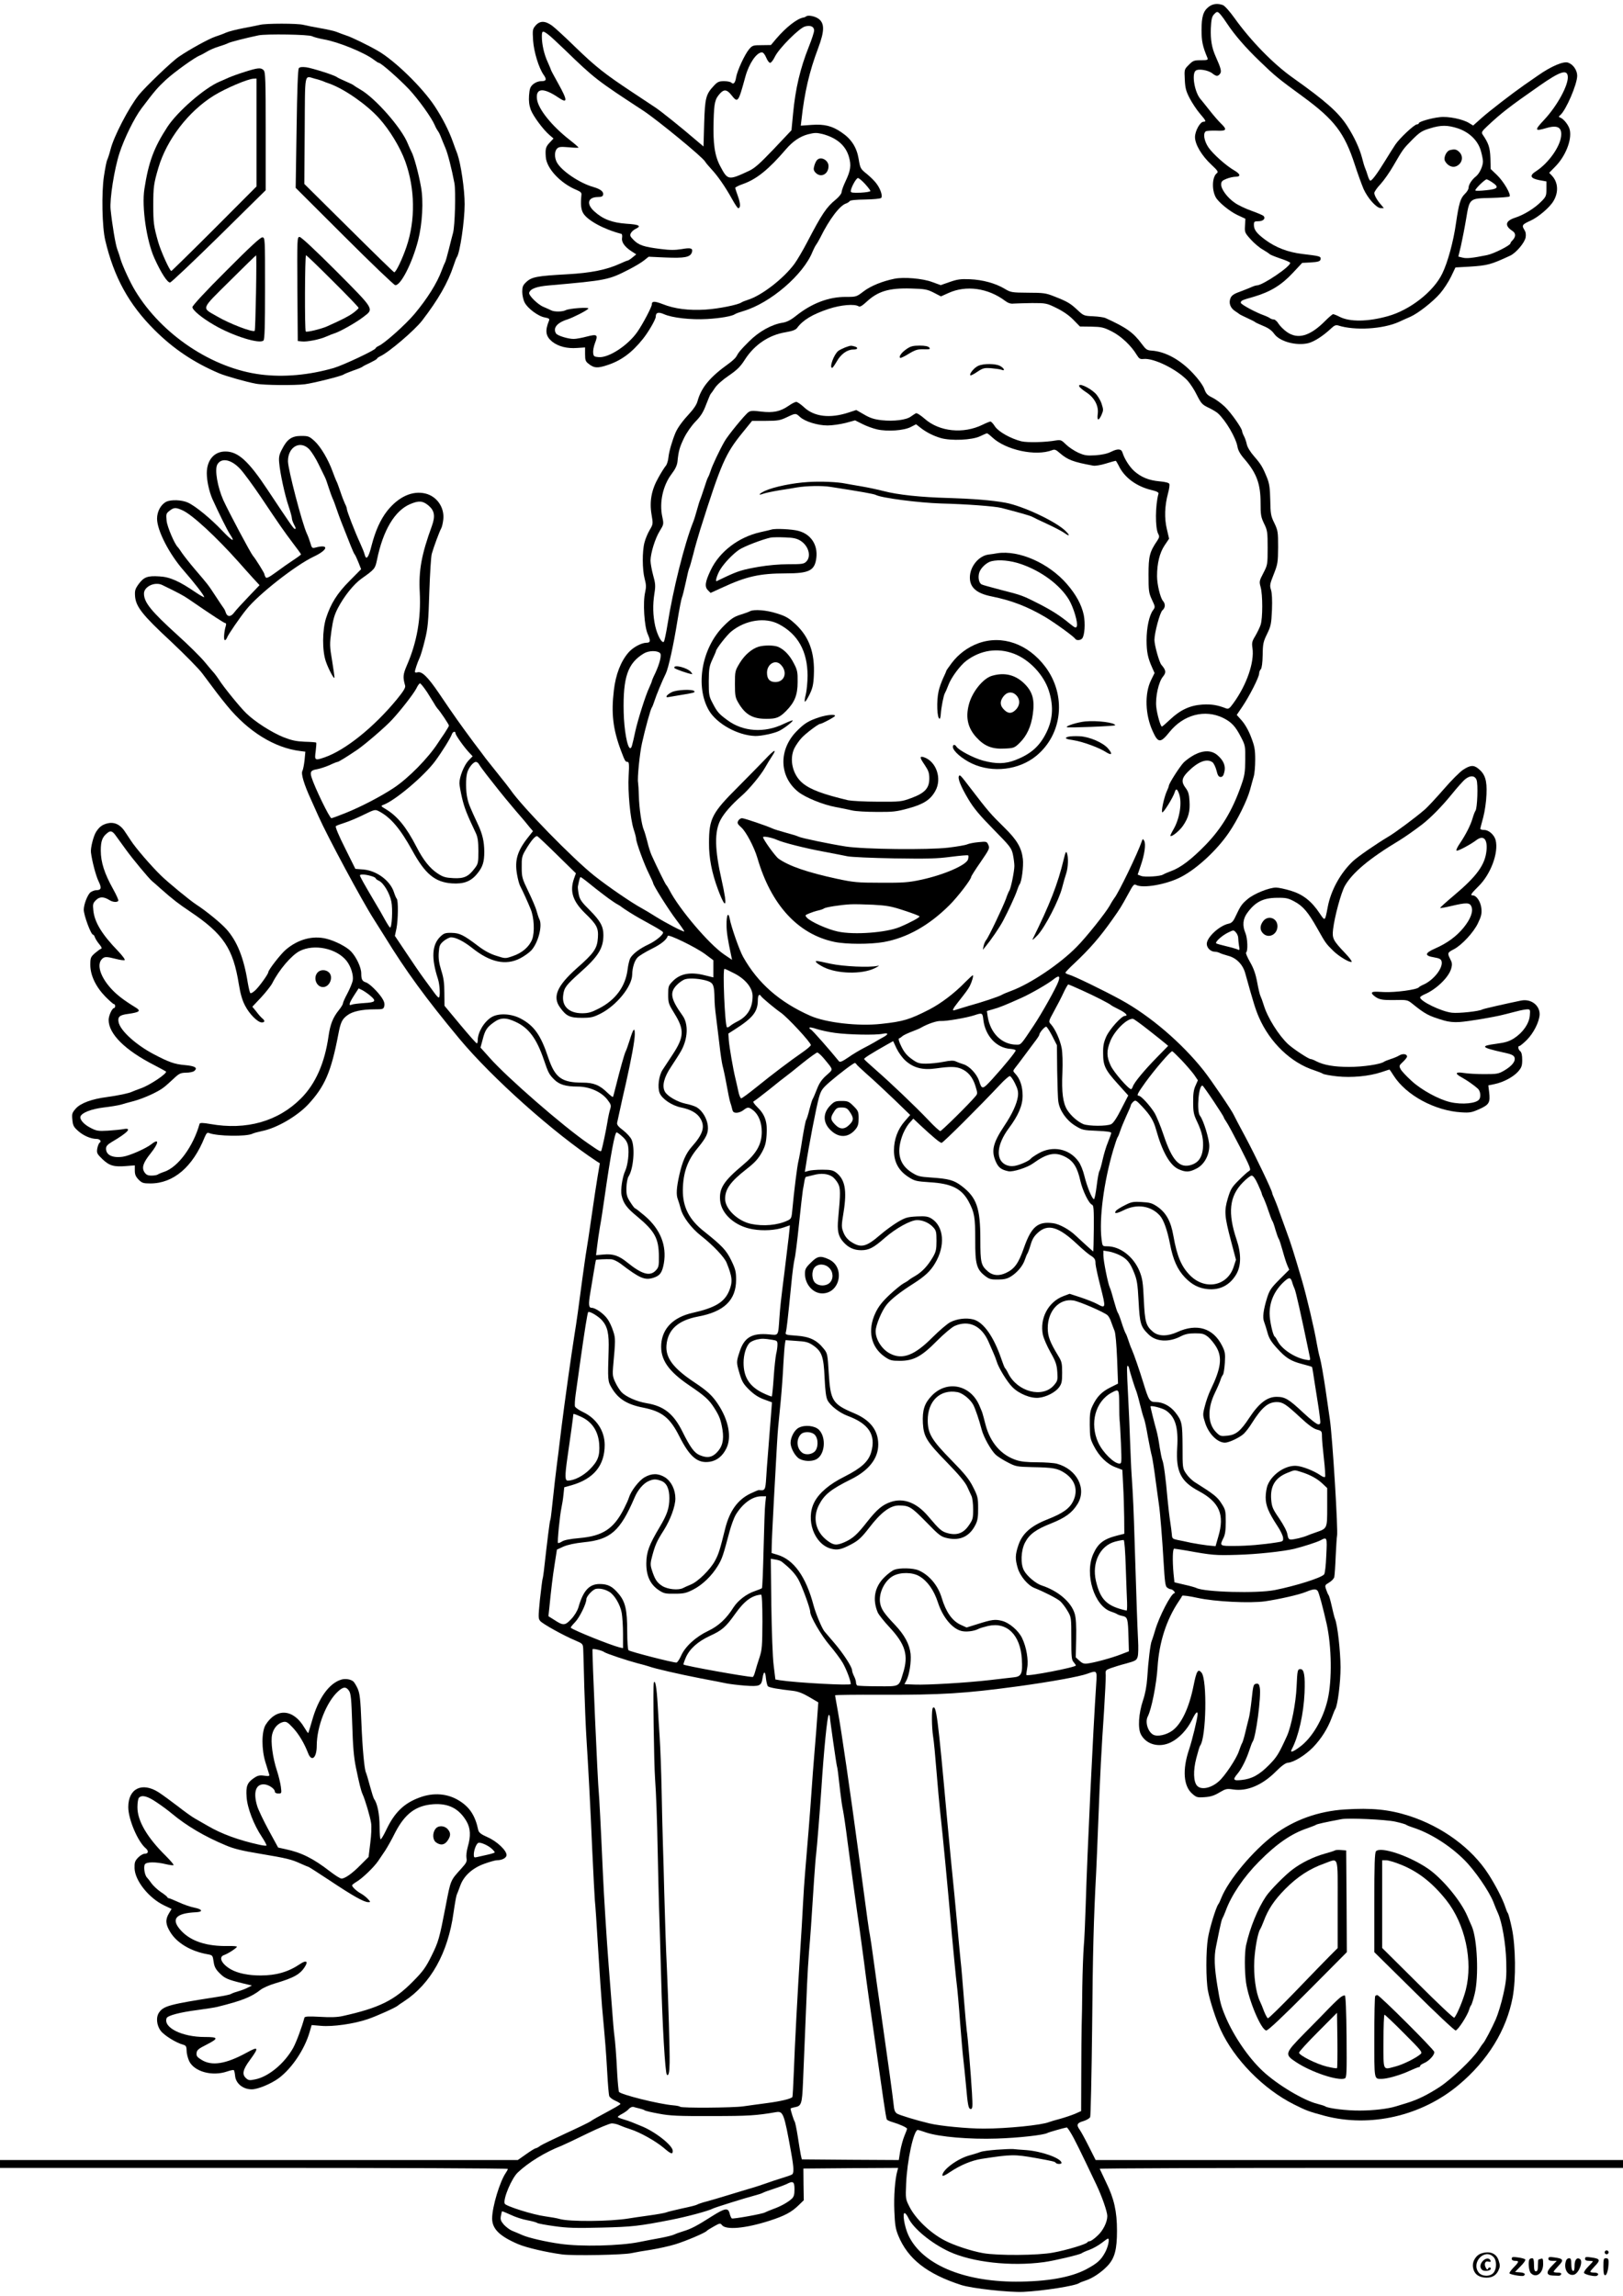 <?xml version="1.0" standalone="no"?>
<!DOCTYPE svg PUBLIC "-//W3C//DTD SVG 20010904//EN"
 "http://www.w3.org/TR/2001/REC-SVG-20010904/DTD/svg10.dtd">
<svg version="1.0" xmlns="http://www.w3.org/2000/svg"
 width="1240pt" height="1754pt" viewBox="0 0 1240 1754"
 preserveAspectRatio="xMidYMid meet">

<g transform="translate(0,1754) scale(0.1,-0.1)"
fill="#000000" stroke="none">
<path d="M9235 17488 c-42 -32 -55 -76 -55 -178 0 -84 8 -124 45 -212 6 -16 1
-18 -50 -18 -52 0 -60 -3 -92 -35 -35 -35 -35 -35 -31 -113 3 -64 9 -88 37
-142 19 -36 53 -88 77 -116 48 -56 52 -64 29 -64 -26 0 -65 -71 -65 -117 0
-56 51 -142 125 -211 49 -46 55 -55 42 -65 -36 -27 -40 -125 -9 -183 20 -38
107 -109 167 -137 l60 -28 -3 -53 c-3 -50 -2 -54 43 -104 26 -29 68 -65 94
-79 25 -15 48 -30 51 -34 3 -4 39 -19 80 -33 41 -13 76 -29 77 -33 9 -25 -210
-173 -254 -173 -8 0 -29 -7 -46 -15 -18 -8 -57 -23 -88 -35 -43 -15 -60 -28
-68 -48 -15 -37 -1 -75 36 -99 15 -10 30 -20 33 -23 3 -3 30 -16 60 -30 30
-14 57 -27 60 -31 3 -3 31 -16 62 -29 40 -16 65 -35 83 -60 41 -59 170 -94
262 -71 45 12 114 56 176 115 21 20 35 25 50 20 128 -41 343 -28 465 27 26 12
65 30 87 39 59 26 173 115 228 179 27 31 64 88 83 127 l34 71 107 6 c139 9
162 15 311 84 45 21 110 98 118 139 4 24 1 42 -10 59 -21 33 -16 41 47 69 58
26 146 100 175 149 41 67 37 144 -11 195 l-21 22 47 48 c77 78 126 200 111
277 -6 35 -46 87 -74 97 -13 5 -13 7 1 19 44 38 129 236 129 300 0 42 -30 86
-68 100 -35 14 -131 -27 -232 -98 -41 -29 -90 -63 -108 -75 -86 -60 -264 -197
-322 -249 l-65 -58 -31 19 c-48 30 -160 53 -224 45 -67 -7 -160 -35 -160 -46
0 -5 -6 -9 -14 -9 -20 0 -132 -105 -165 -154 -14 -21 -49 -76 -77 -122 -59
-96 -101 -154 -114 -154 -5 0 -14 17 -20 38 -6 20 -15 46 -20 57 -5 11 -16 47
-24 80 -18 69 -58 157 -112 241 -67 105 -167 193 -418 371 -148 105 -320 281
-445 456 -35 49 -74 93 -88 98 -40 15 -79 10 -108 -13z m91 -60 c11 -13 33
-43 49 -68 56 -85 142 -185 252 -290 116 -112 137 -129 334 -273 235 -173 311
-273 389 -512 23 -71 54 -156 68 -189 33 -72 99 -146 132 -146 l23 0 -19 23
c-31 34 -54 74 -54 93 0 9 21 40 48 68 26 29 69 90 96 137 75 129 75 130 145
201 58 58 75 69 135 87 86 27 136 26 216 0 87 -30 152 -93 174 -171 9 -31 16
-67 16 -81 0 -36 -26 -92 -53 -114 -32 -25 -57 -64 -57 -88 0 -11 -13 -32 -29
-47 -33 -32 -45 -73 -67 -223 -19 -137 -63 -300 -105 -385 -66 -137 -246 -278
-415 -325 -153 -43 -291 -45 -369 -5 -21 11 -44 20 -50 20 -5 0 -32 -23 -60
-51 -116 -117 -209 -144 -293 -85 -23 16 -51 44 -63 62 -11 19 -28 34 -38 34
-9 0 -21 4 -26 8 -6 5 -26 15 -45 22 -68 24 -180 85 -180 97 0 17 7 20 102 47
124 37 208 88 294 180 l73 78 60 3 c66 4 81 9 81 30 0 17 -12 20 -139 35 -109
13 -203 48 -285 109 -65 48 -86 76 -86 113 0 25 3 28 35 28 37 0 57 22 38 41
-5 5 -47 23 -92 39 -45 16 -102 43 -127 61 -56 38 -104 103 -104 139 0 23 7
31 40 44 22 9 54 16 70 16 41 0 38 20 -8 47 -65 37 -167 129 -200 178 -33 50
-42 107 -19 122 6 4 42 6 80 5 78 -4 85 7 36 54 -17 16 -58 63 -90 104 -33 41
-64 81 -70 87 -43 54 -65 188 -34 213 20 17 96 5 128 -21 30 -23 41 -24 58 -3
14 17 7 43 -32 130 -31 69 -41 130 -38 217 3 66 8 90 23 106 24 26 28 26 52
-1z m2652 -470 c8 -65 -81 -228 -182 -335 -74 -79 -72 -88 19 -61 86 25 120 5
112 -64 -10 -83 -98 -205 -190 -265 -54 -34 -46 -55 23 -69 l55 -10 0 -57 c0
-52 -3 -60 -40 -97 -49 -50 -132 -102 -202 -124 -72 -24 -79 -60 -18 -100 28
-18 27 -45 -1 -74 -8 -7 -14 -17 -14 -21 0 -15 -128 -80 -180 -90 -113 -23
-156 -27 -186 -19 l-32 8 20 83 c10 45 28 136 39 202 27 162 23 159 192 163
72 2 136 7 140 11 14 14 -45 115 -95 163 l-49 47 -2 83 c-3 81 -14 114 -60
181 -10 16 -6 24 38 65 107 100 166 146 397 307 156 109 210 127 216 73z
m-577 -811 c55 -37 45 -51 -44 -60 -43 -5 -82 -6 -85 -2 -7 7 72 85 86 85 5 0
24 -10 43 -23z"/>
<path d="M11077 16393 c-27 -7 -50 -59 -37 -83 18 -34 54 -52 83 -41 49 19 62
76 25 111 -21 20 -35 22 -71 13z"/>
<path d="M6158 17414 c-4 -3 -12 -7 -20 -8 -48 -8 -131 -73 -206 -160 l-42
-50 -70 -1 c-65 0 -72 -2 -96 -30 -34 -40 -92 -166 -100 -216 -7 -43 -20 -57
-37 -40 -6 6 -31 11 -55 11 -38 0 -50 -5 -77 -34 -62 -66 -69 -93 -75 -288
l-5 -177 -65 55 c-106 91 -252 208 -300 241 -25 16 -107 71 -184 122 -205 136
-274 190 -429 340 -77 75 -157 149 -179 165 -53 38 -93 39 -126 1 -23 -27 -24
-34 -19 -115 6 -86 43 -208 80 -261 26 -36 21 -49 -17 -49 -22 0 -45 -9 -62
-23 -23 -20 -28 -34 -32 -86 -3 -44 1 -75 13 -109 19 -50 97 -155 145 -195
l29 -25 -29 -31 c-30 -31 -35 -48 -30 -111 6 -87 113 -201 235 -251 32 -14 40
-21 37 -40 -7 -71 -3 -109 14 -138 33 -55 158 -123 290 -157 7 -1 9 -14 7 -28
-7 -33 17 -69 68 -103 l40 -26 -28 -23 c-15 -13 -32 -23 -36 -24 -5 0 -32 -11
-60 -24 -100 -46 -221 -71 -402 -81 -235 -13 -274 -20 -317 -62 -23 -22 -28
-35 -28 -72 0 -25 8 -62 18 -81 22 -45 105 -107 155 -115 30 -6 37 -10 32 -23
-33 -80 -26 -121 24 -162 47 -37 114 -54 191 -48 l60 4 0 -52 c0 -45 4 -56 27
-73 41 -33 67 -35 140 -11 107 34 190 95 274 200 43 53 99 150 99 171 0 32 20
38 63 19 63 -28 206 -44 329 -37 103 6 192 22 213 37 6 5 35 15 65 24 206 61
460 279 529 456 8 19 20 42 26 50 6 8 21 33 32 55 69 140 150 247 198 261 11
4 23 12 27 18 5 7 49 11 118 12 62 1 116 6 122 12 13 13 -4 68 -36 110 -12 17
-45 50 -73 73 -49 39 -51 43 -63 116 -15 88 -56 152 -131 202 -71 49 -130 64
-228 57 l-83 -6 5 42 c23 212 61 373 127 548 52 138 51 197 -3 231 -31 18 -77
25 -89 13z m62 -107 c0 -13 -18 -68 -40 -123 -66 -165 -103 -321 -121 -514
l-12 -125 -135 -143 c-108 -113 -147 -148 -191 -168 -157 -73 -161 -72 -219
38 -42 79 -55 173 -50 342 4 144 10 169 51 214 29 31 52 28 84 -13 51 -64 53
-61 108 140 28 101 85 184 126 185 10 0 23 -16 33 -40 9 -22 22 -40 30 -40 8
0 24 21 37 48 31 63 185 218 230 230 42 11 69 -1 69 -31z m-2034 -29 c16 -11
74 -65 129 -118 229 -222 246 -234 599 -465 108 -71 453 -354 473 -389 4 -8
26 -34 48 -58 48 -51 107 -136 159 -230 21 -38 41 -68 46 -68 19 0 18 35 -1
88 -11 31 -21 61 -22 66 -1 5 26 19 61 31 104 37 196 112 327 265 52 61 108
98 168 114 51 13 66 13 112 2 108 -29 176 -87 201 -174 19 -65 13 -105 -27
-189 -16 -34 -29 -70 -29 -81 0 -11 -20 -36 -44 -56 -71 -57 -107 -111 -219
-326 -33 -63 -77 -138 -97 -165 -83 -113 -250 -242 -355 -275 -22 -7 -44 -16
-50 -20 -23 -18 -177 -49 -276 -55 -126 -8 -237 6 -326 42 -63 24 -83 24 -83
-3 0 -18 -68 -148 -109 -207 -71 -104 -220 -202 -297 -195 -35 3 -39 6 -42 32
-2 16 4 49 13 73 26 67 19 73 -62 52 -37 -10 -82 -18 -99 -18 -41 -1 -125 25
-135 41 -27 41 6 83 86 108 43 14 144 65 160 82 13 14 -147 3 -174 -12 -24
-12 -85 -13 -109 -1 -9 5 -37 17 -60 27 -44 18 -115 89 -109 108 10 31 58 48
153 56 442 39 453 41 614 124 41 21 91 51 111 67 l35 28 131 -6 c142 -6 187 2
199 39 10 32 -7 38 -79 25 -51 -8 -89 -8 -159 1 -129 16 -167 29 -206 68 -28
28 -31 36 -22 53 5 11 22 26 37 33 46 22 27 33 -71 39 -109 8 -179 34 -245 94
-63 57 -51 109 27 110 27 0 38 5 40 18 5 23 -21 43 -73 58 -107 30 -247 125
-281 190 -19 37 -18 84 2 104 14 14 29 15 90 10 41 -4 74 -5 74 -2 0 3 -30 29
-67 58 -137 107 -240 235 -250 310 -12 87 48 92 163 14 72 -49 72 -24 -1 107
-30 54 -55 100 -55 103 0 2 -11 29 -25 60 -28 60 -45 136 -45 196 0 45 6 47
46 17z m2423 -1143 c22 -24 41 -49 41 -54 0 -5 -34 -11 -75 -13 -60 -2 -75 0
-75 11 0 25 41 101 55 101 7 0 31 -20 54 -45z"/>
<path d="M6241 16316 c-7 -8 -16 -28 -20 -44 -7 -24 -5 -35 10 -51 40 -42 99
-12 99 50 0 47 -61 78 -89 45z"/>
<path d="M1985 17350 c-16 -4 -73 -15 -125 -25 -52 -10 -113 -25 -135 -35 -22
-10 -58 -23 -80 -30 -48 -16 -193 -95 -278 -153 -53 -35 -259 -233 -307 -293
-76 -96 -190 -315 -215 -414 -9 -35 -21 -72 -26 -81 -5 -10 -16 -66 -25 -126
-19 -126 -14 -388 10 -488 66 -281 180 -490 376 -685 144 -144 300 -249 495
-332 47 -20 208 -66 280 -79 60 -12 299 -14 375 -4 63 8 279 62 295 74 5 4 39
18 75 31 36 12 67 25 70 29 3 3 29 17 58 30 28 14 52 27 52 31 0 4 12 12 26
19 64 29 262 198 319 272 123 160 198 291 240 419 10 30 21 60 25 65 24 32 60
278 60 405 0 114 -29 309 -56 385 -9 22 -24 64 -34 92 -32 89 -81 184 -139
272 -96 145 -305 348 -433 422 -78 45 -206 107 -243 118 -22 7 -53 19 -70 26
-16 7 -73 20 -125 29 -52 9 -111 21 -131 26 -43 12 -291 12 -334 0z m400 -87
c11 -6 52 -17 90 -24 110 -19 308 -100 381 -155 17 -13 34 -24 38 -24 17 0
158 -125 231 -202 74 -80 172 -216 197 -275 6 -15 17 -35 23 -43 7 -8 18 -31
25 -50 7 -19 22 -54 32 -78 19 -43 49 -161 70 -272 11 -63 4 -327 -11 -380 -5
-19 -20 -75 -32 -125 -12 -49 -25 -94 -29 -100 -3 -5 -15 -32 -25 -60 -35 -96
-110 -216 -208 -333 -69 -82 -227 -223 -273 -244 -13 -6 -24 -14 -24 -18 0
-13 -246 -129 -320 -151 -187 -54 -382 -72 -556 -50 -371 46 -758 304 -961
640 -37 60 -96 188 -112 241 -5 19 -16 53 -25 76 -14 38 -39 187 -51 304 -8
79 28 308 68 431 36 111 113 268 168 341 100 133 123 159 185 217 65 60 225
175 262 188 9 4 33 16 52 28 19 12 60 30 90 39 30 9 63 21 72 26 16 9 133 39
233 60 58 12 386 7 410 -7z"/>
<path d="M2283 17019 c-7 -9 -13 -168 -17 -464 l-7 -450 371 -370 c203 -203
379 -371 389 -373 41 -7 130 167 175 340 33 129 43 303 22 413 -18 102 -54
233 -72 265 -7 14 -20 42 -28 62 -46 118 -247 347 -361 413 -28 16 -52 32 -55
35 -3 3 -30 16 -60 29 -30 13 -60 27 -66 32 -19 15 -186 68 -234 75 -33 4 -49
2 -57 -7z m122 -80 c22 -5 49 -14 60 -18 11 -5 36 -15 55 -21 113 -41 282
-159 376 -263 81 -90 160 -220 200 -329 75 -208 79 -448 10 -652 -33 -97 -81
-196 -94 -196 -4 0 -160 152 -347 338 l-340 337 3 408 c3 456 -5 418 77 396z"/>
<path d="M1867 16990 c-48 -15 -102 -35 -120 -43 -18 -8 -48 -22 -68 -30 -114
-47 -324 -229 -401 -348 -102 -157 -143 -266 -175 -474 -21 -137 17 -396 77
-528 51 -113 100 -188 120 -185 9 2 178 161 374 354 l356 351 0 451 c0 396 -2
452 -16 466 -21 21 -43 19 -147 -14z m93 -462 l0 -412 -322 -323 c-178 -178
-326 -323 -329 -323 -12 0 -79 148 -100 220 -35 123 -38 149 -38 285 0 136 4
164 39 283 64 216 229 431 424 552 89 55 260 128 304 129 l22 1 0 -412z"/>
<path d="M1728 15471 c-158 -157 -258 -266 -258 -277 0 -23 74 -84 168 -138
143 -83 346 -146 375 -117 9 9 12 107 12 399 0 380 0 387 -20 389 -14 2 -93
-71 -277 -256z m228 -167 c-3 -158 -7 -288 -10 -291 -14 -14 -193 54 -291 112
-116 67 -124 46 101 269 108 108 199 196 201 196 2 0 2 -129 -1 -286z"/>
<path d="M2272 15333 l3 -398 30 -3 c39 -5 140 15 190 38 22 10 51 21 64 25
39 12 163 82 216 123 84 64 91 52 -205 350 -162 162 -269 262 -281 262 -19 0
-19 -11 -17 -397z m271 60 c109 -108 197 -200 197 -205 0 -4 -19 -22 -42 -39
-38 -27 -79 -48 -199 -102 -45 -20 -156 -47 -163 -39 -9 9 -7 582 2 582 5 0
97 -89 205 -197z"/>
<path d="M6835 15411 c-94 -19 -182 -55 -236 -96 -56 -43 -58 -43 -136 -43
-130 1 -259 -48 -378 -142 -42 -34 -73 -50 -105 -55 -84 -13 -181 -67 -256
-142 -68 -68 -79 -81 -100 -119 -6 -10 -30 -32 -53 -49 -146 -104 -213 -184
-242 -290 -6 -24 -30 -60 -58 -90 -54 -58 -91 -108 -109 -148 -25 -59 -50
-143 -55 -190 -2 -26 -12 -56 -20 -65 -8 -9 -34 -49 -56 -89 -54 -95 -70 -183
-53 -284 12 -70 12 -73 -14 -117 -15 -25 -33 -68 -40 -96 -18 -67 -17 -207 1
-276 12 -44 13 -64 4 -104 -18 -76 -7 -261 20 -320 23 -53 21 -66 -12 -66 -38
-1 -101 -35 -135 -74 -59 -68 -98 -168 -112 -289 -21 -177 -7 -297 54 -460 31
-82 34 -87 51 -87 11 0 13 -19 8 -105 -7 -125 12 -325 38 -409 11 -32 19 -65
19 -73 0 -26 62 -196 97 -265 18 -36 33 -70 33 -73 0 -17 120 -207 178 -283
35 -46 62 -85 60 -87 -5 -6 -138 63 -218 113 -36 23 -83 51 -105 63 -78 42
-262 168 -365 250 -166 132 -557 533 -640 656 -8 12 -52 68 -98 125 -45 57
-86 108 -90 113 -4 6 -46 62 -94 125 -102 138 -148 202 -264 374 -87 128 -132
171 -166 160 -10 -3 -18 -1 -18 4 0 14 20 73 36 107 8 17 26 77 40 135 23 92
27 137 34 365 5 143 13 276 19 295 14 50 59 172 72 194 6 10 13 42 16 70 9 91
-50 175 -137 196 -100 24 -206 -25 -292 -133 -52 -67 -90 -152 -119 -264 -23
-93 -41 -116 -53 -69 -3 14 -19 53 -35 88 -39 84 -101 244 -101 260 0 7 -6 25
-14 39 -7 15 -24 58 -36 95 -13 38 -26 74 -30 79 -3 6 -16 38 -28 71 -33 92
-91 191 -139 235 -40 36 -47 39 -102 39 -72 0 -108 -25 -147 -103 -21 -39 -25
-60 -21 -101 6 -77 43 -248 72 -333 14 -41 25 -83 25 -92 0 -9 7 -29 15 -45
17 -33 18 -36 7 -36 -8 0 -30 31 -208 299 -145 219 -225 292 -321 292 -86 1
-143 -65 -143 -166 0 -58 18 -139 42 -195 47 -104 113 -238 136 -273 43 -64
17 -52 -60 29 -86 91 -206 190 -263 215 -46 21 -129 24 -165 6 -41 -21 -70
-74 -70 -129 0 -90 93 -271 205 -398 77 -88 155 -188 155 -201 0 -4 -29 12
-65 36 -124 85 -197 118 -277 122 -91 6 -119 -5 -159 -59 -27 -38 -30 -49 -27
-94 7 -79 56 -142 274 -344 106 -100 215 -210 241 -246 101 -136 130 -174 188
-245 161 -197 362 -322 559 -346 l39 -5 -6 -64 c-4 -35 -11 -73 -17 -84 -11
-21 13 -102 64 -213 13 -29 40 -89 60 -134 68 -153 333 -646 421 -783 23 -36
61 -96 85 -135 160 -261 317 -476 570 -780 250 -300 723 -722 1049 -936 l24
-15 -17 -100 c-9 -54 -30 -191 -46 -304 -16 -113 -34 -232 -40 -265 -6 -33
-19 -130 -31 -215 -27 -208 -46 -342 -59 -420 -26 -164 -74 -506 -101 -720
-15 -129 -31 -253 -34 -275 -5 -36 -24 -197 -41 -360 -3 -33 -8 -63 -10 -67
-4 -6 -23 -158 -49 -390 -3 -25 -7 -52 -10 -60 -2 -7 -11 -78 -20 -158 -13
-134 -13 -145 3 -163 20 -23 181 -112 265 -147 60 -26 61 -26 63 -70 1 -25 5
-153 8 -285 4 -132 11 -305 16 -385 15 -239 29 -495 45 -865 9 -192 18 -366
20 -385 3 -19 14 -186 25 -370 11 -184 25 -383 30 -442 25 -274 30 -334 39
-493 5 -93 12 -178 16 -187 4 -10 24 -25 46 -35 21 -9 39 -20 39 -24 0 -6 -30
-23 -180 -104 -20 -11 -43 -25 -51 -31 -8 -6 -90 -46 -184 -89 -93 -43 -182
-86 -197 -96 -14 -11 -30 -19 -35 -19 -5 0 -38 -20 -73 -45 l-64 -45 -1978 0
-1978 0 0 -30 0 -30 1940 0 c1067 0 1940 -3 1940 -8 0 -4 -7 -17 -15 -29 -46
-66 -105 -261 -105 -349 0 -80 57 -136 200 -197 64 -27 216 -62 335 -78 84
-11 470 -4 530 10 28 6 95 18 150 26 55 9 137 27 183 41 82 25 232 89 242 103
3 4 27 19 54 34 44 25 50 26 61 11 29 -40 179 -27 363 32 116 37 170 66 225
120 l38 37 -2 121 -1 121 362 3 362 2 -6 -22 c-18 -64 -28 -194 -23 -307 4
-104 9 -137 30 -188 73 -178 219 -293 482 -378 83 -26 363 -57 474 -52 150 7
398 46 426 67 6 4 28 13 50 20 53 17 121 63 168 113 54 58 71 125 71 267 0
147 -22 245 -83 369 -25 53 -47 99 -49 104 -2 4 897 7 1997 7 l2001 0 0 30 0
30 -2014 0 -2015 0 -52 103 c-28 56 -60 115 -71 130 -26 36 -19 51 31 65 22 7
45 20 50 30 4 9 11 314 15 677 5 588 12 839 31 1195 3 58 10 231 16 385 14
359 24 553 44 845 8 129 14 253 13 274 -3 37 -1 39 37 53 22 8 76 25 119 36
73 20 80 25 88 52 5 17 6 73 3 125 -6 119 -12 298 -25 710 -9 303 -13 384 -25
565 -3 39 -7 149 -11 245 -3 96 -10 252 -15 345 -11 210 -11 240 -1 231 4 -4
7 -11 8 -14 1 -15 46 -158 53 -172 4 -8 18 -55 30 -105 12 -49 26 -99 31 -110
5 -11 19 -74 30 -140 12 -66 26 -133 31 -150 4 -16 18 -102 29 -190 12 -88 23
-170 25 -182 8 -51 25 -259 35 -433 9 -153 13 -187 27 -197 9 -7 22 -13 29
-13 6 0 17 -7 24 -15 7 -8 8 -15 3 -15 -25 0 -118 -180 -148 -285 -10 -33 -21
-69 -26 -80 -10 -24 -26 -154 -34 -283 -4 -59 -15 -120 -32 -170 -34 -102 -41
-214 -16 -261 41 -78 140 -104 229 -60 62 31 123 95 160 169 28 58 44 74 44
46 0 -28 -42 -202 -66 -272 -51 -152 -42 -277 24 -335 33 -29 39 -31 96 -27
45 3 74 12 113 36 48 28 56 30 103 23 106 -17 223 32 327 136 45 45 75 67 94
68 45 4 131 57 191 118 62 64 112 143 143 227 11 30 23 60 27 65 18 29 40 202
40 320 -1 124 -23 322 -42 368 -5 12 -16 56 -25 97 -9 41 -20 79 -24 85 -5 5
-13 25 -19 43 -11 32 -10 34 22 53 19 11 37 30 40 42 3 12 8 85 11 162 4 77 8
145 10 151 10 33 -35 762 -55 894 -4 30 -20 136 -34 235 -15 99 -33 203 -41
230 -8 28 -19 79 -25 115 -17 103 -76 354 -113 480 -59 202 -87 290 -117 370
-17 47 -42 117 -56 155 -13 39 -31 84 -39 102 -8 17 -15 35 -15 39 0 18 -130
289 -205 429 -45 83 -84 158 -88 167 -10 27 -172 266 -232 342 -166 209 -407
416 -630 538 -129 71 -364 185 -398 193 -15 4 -27 11 -27 15 0 4 30 36 67 70
118 111 194 198 291 335 62 88 67 96 125 202 34 63 41 72 57 63 53 -28 234 4
343 61 122 63 275 205 366 339 65 95 139 245 161 325 10 39 24 86 29 105 6 19
11 76 11 127 0 78 -5 103 -31 171 -18 49 -46 98 -70 126 l-40 45 42 62 c55 81
129 227 129 254 0 11 6 27 13 33 7 8 13 47 14 109 1 85 5 102 34 161 29 60 32
76 37 182 3 77 0 129 -7 153 -11 34 -10 44 20 119 31 78 33 91 34 208 0 118
-2 128 -29 185 -27 54 -29 71 -31 175 -2 92 -7 126 -24 169 -34 84 -47 105
-100 166 -29 33 -51 70 -55 90 -4 19 -13 47 -21 62 -8 15 -15 33 -15 39 0 21
-84 141 -132 187 -28 27 -71 58 -96 70 -37 18 -48 30 -61 66 -10 27 -43 73
-85 118 -98 105 -212 168 -319 175 -33 2 -43 9 -73 50 -65 88 -118 126 -279
199 -11 5 -53 11 -92 13 -71 3 -74 4 -121 48 -54 51 -78 65 -178 104 -62 25
-82 28 -199 28 -125 1 -132 2 -179 30 -70 42 -168 69 -266 73 -71 3 -97 -1
-154 -21 l-69 -24 -66 24 c-72 27 -216 39 -286 25z m298 -106 l56 -29 58 26
c134 61 302 38 432 -60 23 -17 43 -24 65 -21 17 1 81 3 141 4 107 0 112 -1
187 -38 49 -24 96 -56 128 -89 l51 -52 87 -1 c78 -2 94 -5 157 -37 71 -36 148
-109 190 -179 18 -29 25 -34 53 -31 77 8 252 -78 334 -164 20 -22 53 -71 72
-111 33 -65 41 -74 89 -97 28 -13 61 -33 72 -43 62 -57 138 -188 150 -257 4
-26 22 -58 55 -95 91 -106 121 -189 121 -331 0 -94 3 -110 27 -160 25 -51 27
-64 27 -185 0 -128 -1 -131 -33 -193 -31 -59 -32 -65 -21 -105 17 -58 17 -242
0 -291 -7 -21 -26 -59 -41 -85 -24 -39 -27 -52 -21 -91 16 -108 -44 -282 -146
-422 -29 -40 -37 -46 -56 -39 -67 26 -111 33 -181 29 -94 -6 -169 -41 -247
-115 -31 -29 -58 -53 -62 -53 -10 0 -37 93 -43 150 -8 75 18 192 51 231 26 32
24 49 -12 91 -16 18 -53 149 -53 190 0 53 42 210 61 226 23 20 24 49 4 72 -20
23 -45 125 -45 189 0 98 20 178 57 234 l35 52 -17 73 c-20 83 -17 178 9 274 9
32 13 64 10 71 -3 9 -29 16 -74 20 -82 7 -143 32 -196 80 -35 32 -74 93 -88
140 -9 29 -36 31 -85 7 -31 -16 -71 -24 -122 -28 -67 -4 -84 -1 -133 21 -30
14 -72 42 -92 62 -33 33 -41 36 -73 31 -83 -15 -221 -18 -268 -7 -82 21 -173
72 -201 113 -13 21 -29 38 -35 38 -5 0 -33 -11 -61 -25 -146 -71 -328 -53
-440 45 -33 29 -62 47 -69 43 -7 -4 -24 -15 -38 -25 -35 -26 -131 -38 -223
-28 -59 7 -89 17 -135 44 l-59 34 -58 -19 c-142 -47 -264 -33 -342 41 -24 22
-50 40 -59 40 -8 0 -34 -13 -58 -30 -64 -44 -118 -55 -210 -44 -61 8 -80 7
-96 -4 -27 -18 -159 -180 -183 -223 -39 -68 -94 -185 -106 -224 -7 -22 -16
-44 -20 -50 -4 -5 -17 -41 -29 -80 -13 -38 -26 -79 -31 -90 -5 -11 -16 -47
-25 -80 -9 -33 -22 -76 -30 -95 -66 -166 -153 -514 -195 -780 -11 -68 -24
-128 -28 -132 -15 -15 -49 47 -66 119 -18 83 -20 161 -6 251 9 55 8 75 -10
138 -11 41 -20 91 -20 112 1 58 35 168 70 225 31 51 32 52 20 109 -24 110 5
240 71 327 29 38 42 67 45 95 8 81 16 109 50 180 20 41 57 94 88 126 41 42 60
73 81 130 16 41 31 77 34 80 3 3 18 23 32 45 16 25 59 63 106 95 64 44 89 68
124 123 73 114 183 188 311 209 52 9 77 18 88 33 44 60 118 105 243 146 91 30
196 39 227 19 10 -6 26 3 60 34 87 81 171 107 341 102 104 -3 122 -6 172 -31z
m-1021 -950 c38 -35 135 -65 211 -65 35 0 96 9 137 19 l73 20 56 -28 c31 -16
81 -34 112 -41 80 -18 205 -9 257 18 l41 21 28 -22 c46 -37 100 -65 160 -83
80 -23 241 -16 302 14 25 12 48 22 52 22 4 0 22 -14 40 -31 104 -97 331 -146
457 -98 20 8 30 4 58 -21 61 -53 103 -69 256 -97 15 -3 59 4 97 16 38 12 72
21 75 21 3 0 12 -16 22 -35 43 -92 136 -161 254 -189 38 -9 54 -18 51 -27 -25
-90 -26 -262 -2 -307 10 -19 9 -27 -6 -50 -60 -88 -68 -120 -68 -262 0 -125 2
-139 26 -191 26 -55 26 -56 8 -81 -29 -39 -49 -134 -49 -228 0 -90 10 -137 42
-208 l19 -43 -27 -55 c-50 -102 -45 -264 13 -390 41 -91 59 -92 128 -6 107
133 270 176 410 108 64 -32 94 -64 136 -146 33 -63 34 -69 33 -175 -1 -96 -5
-121 -32 -197 -66 -188 -148 -325 -271 -452 -108 -111 -192 -175 -266 -201
-27 -10 -54 -22 -60 -26 -18 -13 -139 -21 -167 -10 l-26 10 23 68 c29 83 41
164 27 190 -10 17 -11 17 -18 -2 -30 -90 -179 -398 -210 -435 -6 -8 -23 -34
-35 -57 -33 -58 -181 -244 -254 -317 -128 -130 -351 -280 -499 -335 -30 -11
-64 -25 -73 -31 -23 -13 -144 -54 -253 -84 -47 -14 -93 -28 -102 -31 -28 -11
-21 6 22 60 61 77 76 98 90 124 16 32 30 81 22 81 -3 0 -29 -24 -57 -52 -81
-84 -185 -163 -276 -210 -149 -76 -197 -91 -365 -109 -176 -20 -425 9 -544 62
-234 104 -399 248 -512 449 -28 49 -92 231 -103 293 -11 55 -25 27 -24 -48 0
-52 8 -107 36 -238 l6 -29 -62 42 c-115 79 -342 346 -416 490 -10 19 -21 37
-25 40 -6 5 -75 145 -113 230 -8 19 -23 64 -31 100 -9 36 -21 76 -27 90 -17
38 -36 170 -38 260 -1 43 -4 90 -6 102 -7 32 13 227 30 301 24 109 66 262 75
272 4 5 13 28 20 50 13 42 61 158 87 210 20 41 59 217 89 405 14 85 29 164 34
175 5 11 18 64 30 119 11 54 23 103 27 109 3 5 16 51 29 101 12 50 37 136 54
191 160 506 192 579 323 740 l73 90 105 0 c92 0 110 4 159 27 69 33 70 33 102
3z m-3748 -248 c17 -19 49 -69 70 -113 21 -43 43 -88 48 -98 6 -11 19 -47 29
-80 11 -34 24 -70 29 -81 6 -11 21 -51 34 -90 22 -64 36 -99 106 -275 12 -30
25 -60 30 -65 5 -6 17 -33 29 -62 l20 -51 -88 -89 c-95 -95 -144 -174 -180
-285 -29 -92 -30 -250 -1 -332 19 -55 59 -131 65 -124 2 2 -6 59 -17 127 -20
117 -20 130 -6 231 12 85 22 122 50 176 48 91 120 181 180 224 100 71 104 75
118 142 46 227 136 377 253 427 66 28 96 26 139 -9 48 -40 55 -81 28 -157 -80
-219 -102 -341 -93 -508 10 -200 -21 -380 -99 -559 -29 -68 -31 -89 -13 -152
5 -16 -10 -41 -62 -105 -175 -213 -394 -389 -552 -444 -76 -26 -79 -24 -69 47
4 33 6 63 4 65 -2 3 -42 6 -88 7 -66 3 -99 10 -163 35 -91 37 -219 119 -284
183 -47 45 -174 202 -206 253 -11 17 -27 39 -36 50 -10 11 -45 52 -78 92 -33
39 -125 130 -204 201 -204 185 -257 251 -257 318 0 53 82 92 138 66 122 -59
163 -81 201 -107 188 -129 274 -185 283 -185 6 0 7 -9 3 -22 -13 -41 -18 -108
-7 -108 6 0 13 9 17 20 6 19 98 154 147 214 91 115 376 338 513 403 113 53
122 99 14 70 -24 -6 -27 -3 -38 36 -7 23 -19 56 -27 72 -36 78 -144 492 -144
552 0 111 95 163 164 90z m-529 -149 c28 -30 98 -126 157 -213 148 -221 176
-261 246 -354 34 -44 62 -83 62 -86 0 -2 -26 -22 -57 -42 -32 -21 -91 -62
-131 -92 -59 -43 -76 -51 -83 -40 -5 8 -9 19 -9 24 -1 9 -67 116 -88 140 -20
25 -184 333 -226 425 -44 100 -67 231 -46 271 30 55 106 41 175 -33z m-439
-317 c74 -34 255 -201 428 -395 33 -38 83 -93 110 -123 l49 -53 -84 -88 c-46
-48 -96 -102 -109 -120 -27 -37 -54 -36 -66 1 -3 11 -10 25 -15 31 -5 6 -32
47 -61 91 -59 90 -56 86 -157 204 -40 47 -85 104 -100 126 -14 22 -29 42 -32
45 -23 19 -81 154 -86 201 -5 52 -4 57 22 77 34 27 48 27 101 3z m3647 -1090
c14 -14 -3 -81 -38 -156 -14 -28 -25 -55 -25 -59 0 -3 -9 -25 -20 -49 -28 -59
-85 -240 -105 -328 -27 -124 -30 -134 -40 -134 -22 0 -47 140 -50 275 -6 268
31 375 155 449 37 22 102 23 123 2z m-1780 -298 c24 -38 49 -78 56 -90 6 -12
17 -27 23 -35 20 -20 88 -122 88 -131 0 -4 -16 -31 -35 -60 -20 -28 -41 -61
-48 -71 -76 -118 -229 -273 -342 -347 -99 -65 -247 -142 -364 -189 -54 -22
-104 -40 -109 -40 -14 0 -130 240 -152 313 -13 41 -4 54 42 61 22 4 65 18 95
31 29 14 57 25 62 25 8 0 73 40 151 93 61 42 216 175 266 230 66 71 163 196
185 238 10 22 23 39 28 39 5 0 29 -30 54 -67z m217 -314 c0 -14 62 -102 102
-145 l29 -31 -33 -34 c-33 -36 -68 -123 -68 -172 0 -14 9 -65 20 -112 18 -76
36 -123 106 -270 14 -31 19 -63 19 -136 0 -90 -2 -98 -29 -133 -47 -62 -80
-78 -161 -74 -59 3 -79 8 -120 35 -59 38 -111 102 -163 204 -78 152 -147 236
-236 289 -37 22 -38 24 -17 32 89 32 311 220 395 333 53 72 118 176 129 208 7
19 27 24 27 6z m179 -236 c5 -10 32 -47 60 -83 28 -36 68 -87 89 -113 20 -26
78 -96 127 -154 50 -57 101 -118 113 -134 l24 -28 -34 -43 c-85 -106 -107
-178 -88 -286 6 -36 17 -78 25 -92 17 -32 59 -124 79 -174 27 -64 32 -177 12
-231 -22 -57 -77 -105 -150 -129 -55 -19 -56 -19 -124 3 -46 14 -92 39 -138
74 -112 85 -142 100 -204 101 -48 1 -59 -3 -86 -29 -64 -62 -70 -164 -18 -323
15 -46 19 -142 6 -142 -5 0 -20 17 -35 38 -15 20 -50 68 -77 105 -28 38 -89
127 -136 198 l-87 130 12 56 c13 67 15 215 2 228 -5 6 -14 27 -21 49 -28 88
-131 165 -233 174 l-62 5 -79 159 c-47 93 -76 162 -70 167 5 5 35 16 67 26 32
10 97 37 145 61 84 41 88 42 117 27 90 -47 162 -132 255 -300 98 -179 173
-242 303 -251 89 -6 145 15 192 73 43 52 55 90 55 170 -1 77 -13 132 -49 209
-60 129 -71 155 -80 197 -13 56 -14 154 -1 198 11 38 46 81 66 81 7 0 18 -8
23 -17z m600 -696 l141 -138 -15 -42 c-33 -96 -9 -171 84 -262 91 -88 104
-113 99 -188 -5 -82 -30 -118 -160 -232 -152 -135 -189 -220 -129 -301 47 -66
75 -79 166 -79 71 0 87 4 145 33 122 63 239 208 240 297 1 52 17 106 41 131
12 13 60 42 106 65 73 36 115 69 125 100 5 15 213 -86 285 -139 l63 -47 0 -66
0 -65 -66 16 c-109 28 -188 13 -245 -46 -32 -33 -34 -39 -34 -102 0 -63 3 -72
49 -146 76 -123 73 -178 -16 -313 -28 -43 -62 -94 -75 -114 -30 -45 -41 -135
-23 -179 19 -45 94 -96 165 -110 72 -15 121 -42 146 -84 38 -62 20 -120 -66
-216 -45 -51 -72 -113 -95 -216 -22 -98 -25 -151 -11 -186 5 -13 15 -45 22
-72 15 -60 80 -147 155 -206 92 -72 178 -163 195 -205 44 -108 48 -146 20
-215 -36 -87 -107 -130 -281 -169 -145 -33 -229 -117 -238 -238 -8 -117 52
-206 216 -317 118 -80 148 -107 189 -171 40 -63 50 -90 63 -167 12 -79 -1
-131 -45 -175 -37 -37 -73 -42 -128 -19 -42 17 -73 59 -133 180 -68 137 -142
195 -272 217 -76 12 -159 49 -194 85 -14 16 -36 50 -48 77 -19 40 -21 58 -16
115 19 207 19 219 1 273 -9 30 -28 71 -42 91 -28 42 -93 88 -123 88 -23 0 -25
27 -10 115 5 28 16 95 25 150 9 55 17 100 18 101 3 3 81 7 113 5 18 0 49 -15
74 -33 149 -114 187 -130 254 -108 49 16 65 39 78 110 23 135 -26 259 -144
361 -38 32 -72 59 -76 59 -4 0 -20 21 -37 48 -26 40 -30 56 -29 110 1 35 8 72
16 85 37 56 51 217 24 280 -7 18 -36 50 -64 72 -39 29 -50 44 -47 59 3 12 12
55 21 96 9 41 29 134 46 205 43 192 67 324 68 375 0 57 -12 43 -39 -45 -12
-38 -26 -78 -31 -87 -9 -16 -43 -138 -78 -278 -9 -36 -17 -67 -19 -69 -2 -3
-20 11 -41 31 -61 60 -107 78 -190 78 -161 0 -211 37 -263 190 -57 173 -108
245 -212 300 -73 38 -169 42 -222 10 -57 -35 -105 -116 -105 -176 0 -13 -3
-24 -7 -24 -5 0 -62 65 -128 144 l-119 143 -1 99 c0 76 -6 116 -24 172 -17 56
-22 89 -19 135 4 54 8 63 38 89 19 15 44 28 56 28 37 0 96 -30 161 -81 137
-110 257 -136 366 -80 31 16 69 43 86 61 53 58 87 189 62 238 -5 9 -14 37 -21
62 -6 25 -35 92 -63 150 -48 99 -51 110 -51 185 -1 71 2 86 28 130 44 75 78
115 92 107 7 -4 76 -69 153 -145z m-1426 -158 c20 -5 37 -14 37 -18 0 -4 11
-13 25 -19 35 -16 82 -94 95 -159 12 -57 4 -207 -11 -198 -4 3 -21 29 -37 58
-15 28 -52 93 -82 142 -79 134 -110 189 -110 198 0 10 38 9 83 -4z m1671 -59
c33 -27 70 -56 81 -64 11 -9 41 -31 66 -50 26 -18 57 -40 70 -46 13 -7 26 -16
29 -19 3 -3 30 -21 60 -40 53 -33 69 -42 192 -110 32 -18 60 -36 63 -41 9 -15
-51 -66 -110 -94 -69 -32 -122 -73 -140 -106 -7 -14 -16 -52 -20 -85 -16 -130
-92 -234 -220 -299 -56 -29 -80 -36 -128 -36 -100 0 -156 54 -144 139 7 57 22
76 129 172 140 124 178 186 178 287 0 66 -24 108 -104 189 -61 60 -76 81 -84
119 -5 25 -8 53 -7 62 11 56 16 72 21 72 3 0 34 -22 68 -50z m1111 -688 c83
-44 135 -110 135 -171 0 -90 -38 -154 -115 -193 -22 -11 -48 -27 -58 -36 -9
-8 -20 -12 -23 -9 -16 16 -34 447 -19 446 6 0 42 -17 80 -37z m2471 -60 c-17
-48 -128 -246 -189 -337 -99 -149 -96 -145 -130 -145 -112 0 -201 87 -221 216
l-6 41 48 14 c45 12 90 30 217 87 71 32 198 105 240 138 45 36 57 32 41 -14z
m-2678 4 c42 -15 49 -33 51 -131 0 -33 5 -94 11 -135 5 -41 17 -137 26 -213 8
-75 20 -152 25 -170 5 -17 19 -81 30 -142 11 -60 23 -121 28 -135 5 -14 12
-37 15 -52 5 -22 12 -28 34 -28 15 0 38 9 52 20 32 25 41 25 74 -1 42 -33 66
-94 66 -165 0 -96 -41 -167 -145 -254 -146 -122 -182 -178 -173 -271 10 -104
116 -197 250 -219 79 -14 174 -8 239 15 23 8 42 15 43 15 3 0 -12 -127 -36
-320 -35 -279 -36 -292 -43 -385 -10 -144 -5 -135 -79 -128 -131 12 -190 -23
-225 -132 -26 -79 -26 -81 0 -169 18 -60 29 -79 74 -123 36 -35 71 -58 113
-73 l60 -22 -4 -52 c-4 -50 -20 -250 -29 -371 -3 -33 -8 -102 -11 -152 -6 -96
-9 -101 -55 -95 -4 1 -34 -12 -66 -27 -97 -47 -158 -132 -192 -266 -41 -166
-51 -197 -78 -247 -36 -67 -130 -160 -185 -182 -24 -10 -51 -22 -60 -27 -36
-18 -116 -10 -158 16 -41 26 -57 51 -80 123 -12 38 -12 52 4 110 22 81 34 109
87 192 51 81 89 184 89 243 0 68 -31 131 -79 162 -52 32 -102 32 -157 0 -43
-25 -104 -105 -119 -155 -4 -14 -21 -52 -38 -85 -78 -153 -161 -208 -340 -224
-70 -6 -117 -15 -133 -26 -14 -9 -28 -14 -31 -11 -6 6 14 211 27 271 5 22 12
66 15 97 l6 57 57 16 c169 49 252 151 252 309 -1 107 -63 201 -166 250 -30 14
-57 33 -61 42 -3 8 -1 50 5 92 6 42 22 158 36 257 31 220 54 367 60 372 9 10
78 -31 106 -63 42 -48 54 -102 50 -229 -7 -229 -7 -236 23 -286 50 -85 118
-128 244 -152 142 -29 202 -77 274 -220 80 -158 140 -207 232 -193 55 9 97 43
126 101 43 86 18 217 -64 340 -43 65 -82 101 -180 166 -161 107 -221 187 -213
283 10 119 88 190 240 219 201 37 292 126 292 282 0 60 -5 81 -37 147 -38 78
-69 111 -207 221 -115 90 -164 187 -163 317 2 132 35 227 114 321 67 82 82
114 77 169 -6 56 -42 116 -85 142 -16 9 -53 21 -84 27 -63 13 -141 58 -159 92
-24 43 -7 110 47 190 27 41 62 95 76 120 53 94 58 207 12 271 -91 127 -100
176 -45 233 19 20 48 40 65 45 35 11 121 4 173 -14z m2859 -71 c98 -44 213
-103 223 -114 3 -3 29 -17 57 -31 52 -25 76 -50 48 -50 -26 0 -115 -99 -142
-156 -20 -45 -26 -72 -25 -129 0 -95 15 -127 111 -233 l81 -90 -53 -103 c-34
-68 -61 -108 -77 -116 -33 -17 -172 -16 -213 0 -44 19 -94 63 -123 108 -33 52
-44 136 -37 286 3 77 1 152 -6 188 -12 62 -49 145 -82 181 -19 21 -19 21 24
100 24 43 57 107 73 142 16 34 32 62 36 62 3 0 51 -20 105 -45z m-2452 -45 c8
-13 109 -97 150 -125 51 -35 230 -228 230 -248 0 -6 -29 -31 -65 -56 -93 -64
-229 -167 -350 -265 -58 -47 -110 -85 -117 -86 -6 0 -17 26 -23 58 -7 31 -16
75 -22 97 -17 69 -46 238 -50 290 l-3 50 50 32 c137 88 174 134 175 221 0 40
11 54 25 32z m1698 -181 c15 -122 100 -214 206 -221 23 -2 41 -7 41 -12 0 -11
-88 -119 -178 -218 -76 -83 -80 -83 -102 -14 -17 52 -73 112 -118 126 -20 6
-47 16 -59 22 -17 8 -41 8 -95 -3 -40 -8 -100 -14 -134 -14 -53 0 -66 5 -109
36 -35 25 -57 51 -78 94 -19 38 -25 61 -18 63 6 2 17 9 24 16 7 7 38 22 69 34
32 12 66 26 75 32 52 30 122 53 151 51 37 -3 197 24 257 44 60 20 62 19 68
-36z m-3573 -15 c100 -46 160 -128 215 -289 34 -101 41 -113 80 -152 39 -38
88 -53 178 -53 89 0 179 -39 226 -98 29 -38 32 -45 23 -74 -6 -18 -16 -64 -22
-103 -11 -66 -36 -184 -45 -213 -5 -12 -10 -10 -101 53 -191 131 -621 505
-754 656 l-69 77 16 59 c18 73 33 96 85 133 51 38 94 39 168 4z m4831 -59 c56
-44 114 -90 128 -102 l26 -22 -86 -88 c-97 -99 -175 -193 -184 -223 -4 -11
-10 -20 -13 -20 -20 0 -134 131 -156 180 -32 68 -33 113 -3 187 32 81 130 177
174 170 7 -1 58 -38 114 -82z m-2391 -25 c101 -14 309 -18 363 -7 46 10 48 -3
5 -26 -18 -10 -49 -27 -68 -39 -19 -11 -57 -32 -85 -46 -27 -14 -78 -44 -112
-68 -47 -32 -65 -40 -73 -31 -68 84 -205 240 -216 244 -8 3 -12 8 -9 13 2 4
28 -1 57 -11 29 -9 91 -23 138 -29z m1660 -25 l35 -69 2 -196 c2 -107 5 -213
9 -235 9 -67 61 -142 127 -183 55 -34 63 -36 167 -40 72 -3 110 -8 110 -16 0
-6 -12 -38 -25 -71 -14 -33 -32 -94 -41 -135 -9 -41 -20 -79 -24 -85 -5 -5
-14 -56 -21 -112 -7 -57 -16 -103 -21 -103 -14 0 -53 96 -73 177 -10 42 -29
90 -46 112 -70 97 -197 122 -304 61 -30 -17 -57 -36 -60 -41 -11 -16 -82 -48
-123 -55 -27 -4 -49 -1 -71 10 -76 40 -65 154 26 277 74 99 106 175 106 249 0
70 -19 129 -55 167 -20 22 -20 22 -2 46 11 13 39 51 63 83 24 32 61 82 82 110
22 28 39 54 39 58 0 17 43 67 54 63 6 -2 27 -35 46 -72z m-1122 -187 c62 -56
133 -74 236 -59 106 15 150 14 190 -3 51 -21 88 -65 108 -130 17 -56 18 -60 1
-80 -45 -55 -259 -266 -269 -266 -6 0 -47 37 -90 83 -105 110 -288 284 -399
381 -49 43 -91 81 -93 86 -2 7 53 42 177 112 l45 25 26 -56 c15 -31 45 -73 68
-93z m2108 5 c36 -38 79 -88 96 -111 l30 -44 -18 -41 c-14 -30 -19 -64 -18
-127 0 -74 4 -94 31 -150 38 -80 50 -139 43 -207 -7 -65 -35 -104 -87 -121
-91 -29 -147 31 -213 228 -23 69 -55 146 -71 172 -37 58 -102 128 -119 128
-18 0 -8 20 51 102 71 98 191 238 205 238 3 0 34 -30 70 -67z m-2730 10 c74
-90 72 -78 18 -127 -36 -32 -55 -60 -73 -107 -14 -35 -28 -69 -32 -74 -4 -6
-15 -42 -25 -80 -9 -39 -21 -75 -25 -80 -4 -6 -17 -71 -29 -145 -11 -74 -25
-151 -30 -170 -9 -35 -34 -233 -46 -367 -6 -68 -8 -73 -38 -87 -75 -35 -183
-45 -278 -25 -102 22 -198 114 -198 191 0 75 41 132 164 228 63 49 89 78 117
128 25 46 32 72 36 135 7 96 -12 153 -71 210 -26 26 -36 42 -28 44 7 3 61 44
120 91 59 48 117 94 129 102 11 8 67 52 123 98 56 45 108 82 114 82 7 0 30
-21 52 -47z m246 -41 c2 -5 39 -40 83 -79 44 -38 136 -124 205 -190 l124 -120
-40 -46 c-55 -62 -84 -141 -84 -225 0 -89 36 -155 111 -203 48 -31 60 -33 164
-40 165 -10 241 -48 295 -146 45 -85 51 -119 51 -295 -1 -184 10 -225 77 -276
30 -23 45 -27 97 -26 46 0 71 6 98 23 49 30 92 82 107 128 7 21 16 43 20 48 4
6 15 35 24 66 12 42 26 66 56 93 77 70 158 46 302 -90 37 -35 80 -71 95 -81
37 -23 43 -32 43 -68 1 -16 18 -96 39 -177 41 -162 40 -165 -28 -128 -20 11
-75 33 -123 49 l-86 28 -48 -18 c-116 -44 -182 -171 -156 -296 6 -27 32 -87
58 -133 41 -72 48 -95 52 -151 4 -62 2 -68 -27 -102 -87 -98 -276 -49 -347 90
-10 21 -22 40 -26 43 -3 3 -15 32 -26 65 -59 174 -137 285 -215 306 -54 14
-124 6 -177 -21 -23 -12 -84 -64 -136 -116 -136 -137 -229 -173 -323 -124 -62
31 -111 107 -111 171 0 45 47 158 85 204 34 42 103 96 204 160 86 55 130 95
165 155 80 133 68 281 -26 341 -28 17 -46 20 -113 17 -71 -4 -87 -8 -145 -42
-35 -21 -96 -65 -134 -98 -110 -95 -149 -104 -228 -51 -24 17 -43 40 -54 69
-16 41 -16 51 1 154 27 169 11 252 -58 304 -23 17 -43 21 -105 21 -42 0 -90
-4 -105 -9 l-28 -8 7 43 c22 150 81 456 101 526 16 55 25 68 83 119 72 62 180
144 191 144 4 0 9 -4 11 -8z m1213 -148 c22 -45 26 -65 22 -99 -8 -57 -43
-134 -104 -225 -87 -131 -101 -191 -65 -273 20 -46 43 -63 97 -74 34 -7 143
28 186 59 111 80 173 92 254 48 57 -31 87 -80 109 -180 18 -77 65 -174 90
-183 12 -5 14 -39 13 -181 -1 -97 -3 -176 -4 -176 -2 0 -92 81 -133 120 -48
47 -126 90 -173 96 -117 16 -167 -25 -224 -188 -41 -118 -72 -161 -136 -191
-52 -25 -100 -22 -137 9 -55 47 -60 67 -60 246 0 241 -28 322 -145 410 -57 43
-97 54 -230 63 -92 6 -104 10 -153 41 -90 59 -113 147 -71 271 11 34 35 78 53
100 l34 38 53 -50 c100 -93 151 -135 163 -135 11 0 290 278 445 443 34 37 69
67 76 67 7 0 25 -25 40 -56z m1518 -137 c42 -63 77 -118 77 -122 0 -4 9 -19
20 -35 11 -15 58 -103 106 -196 79 -155 84 -170 67 -179 -10 -5 -45 -37 -78
-70 -54 -53 -63 -69 -84 -138 -29 -97 -26 -137 24 -326 l38 -144 -17 -52 c-46
-147 -214 -183 -330 -71 -69 68 -103 147 -131 305 -19 111 -55 177 -123 224
-40 27 -58 32 -120 35 -64 4 -79 1 -127 -24 -31 -15 -60 -34 -67 -41 -22 -27
2 -25 58 3 100 50 208 34 276 -42 29 -33 56 -110 77 -216 23 -121 57 -196 114
-256 53 -55 105 -82 172 -89 95 -10 172 30 221 114 37 65 38 156 2 263 -69
205 -56 332 47 437 28 29 59 53 68 53 11 0 28 -23 47 -65 16 -35 30 -68 30
-72 0 -4 6 -20 14 -34 7 -15 24 -58 36 -95 13 -38 26 -73 30 -79 5 -5 16 -37
25 -70 10 -33 21 -65 26 -70 4 -6 17 -47 29 -90 12 -44 28 -94 36 -112 l14
-32 -74 -74 c-66 -66 -77 -83 -96 -143 -28 -92 -35 -148 -22 -181 6 -16 18
-53 26 -83 11 -42 29 -71 71 -117 69 -77 107 -100 196 -123 39 -10 72 -20 73
-22 2 -2 10 -52 19 -113 9 -60 21 -135 26 -165 5 -30 12 -79 15 -107 6 -48 5
-53 -13 -53 -11 0 -62 40 -114 89 -111 104 -139 121 -204 121 -71 0 -134 -48
-208 -160 -67 -102 -102 -130 -167 -137 -51 -5 -56 -4 -86 26 -65 65 -69 179
-10 301 20 41 39 86 43 100 4 14 12 31 18 38 6 7 12 49 15 92 4 71 2 85 -22
132 -68 134 -192 171 -341 103 -74 -34 -143 -34 -185 1 -55 46 -63 75 -71 244
-6 135 -11 165 -33 220 -46 111 -148 190 -248 190 -35 0 -35 0 -42 53 -19 161
17 436 89 682 15 50 30 95 35 100 4 6 13 28 20 50 7 22 28 72 46 112 19 40 34
76 34 81 0 5 8 16 18 26 18 15 21 13 68 -36 63 -67 88 -109 107 -178 47 -168
105 -271 171 -301 54 -24 82 -24 136 4 58 28 98 99 99 172 1 51 -45 201 -71
232 -28 35 -9 247 21 229 4 -3 42 -56 84 -119z m-4517 -270 c26 -23 38 -45 43
-73 9 -51 -3 -146 -22 -187 -22 -46 -37 -148 -28 -188 14 -62 39 -96 121 -163
133 -111 163 -166 164 -303 1 -73 -2 -84 -23 -107 -45 -48 -105 -31 -218 60
-65 53 -110 68 -183 61 l-56 -5 8 67 c4 36 14 104 22 151 9 47 24 148 35 225
46 322 78 495 92 495 5 0 26 -15 45 -33z m1604 -306 c14 -10 33 -33 43 -52 19
-35 19 -73 1 -266 -9 -94 0 -136 39 -180 38 -43 81 -63 137 -63 59 0 95 19
180 94 85 74 197 136 247 136 44 0 92 -21 123 -55 22 -24 25 -35 25 -103 0
-67 -4 -84 -29 -127 -39 -66 -81 -111 -136 -143 -25 -14 -47 -29 -50 -33 -3
-3 -19 -13 -36 -22 -17 -9 -65 -48 -107 -87 -57 -54 -84 -88 -108 -138 -63
-133 -36 -261 69 -335 42 -29 54 -32 117 -32 105 0 166 33 283 152 54 54 112
103 135 114 108 48 206 3 260 -121 11 -25 27 -63 37 -85 10 -22 21 -51 25 -65
14 -48 78 -153 119 -195 51 -52 142 -89 203 -82 58 6 125 41 154 79 21 29 24
44 24 113 0 72 -3 85 -31 130 -62 102 -79 147 -79 210 0 133 89 228 196 211
45 -7 235 -89 261 -113 9 -8 22 -32 28 -52 7 -20 18 -49 25 -66 8 -19 15 -100
20 -217 l7 -187 -60 -30 c-66 -33 -102 -71 -135 -140 -18 -38 -22 -63 -21
-146 1 -91 3 -106 31 -160 40 -79 101 -139 166 -163 l52 -20 6 -118 c4 -66 7
-176 8 -245 l1 -125 -52 -13 c-106 -27 -148 -59 -185 -141 -69 -154 8 -400
137 -441 19 -6 40 -15 45 -19 6 -4 24 -11 42 -14 38 -9 41 -19 45 -165 l3
-105 -60 -23 c-66 -26 -200 -63 -255 -70 -28 -4 -41 1 -63 21 l-28 26 3 142
c2 101 -1 157 -11 191 -26 89 -127 175 -252 216 -45 14 -114 73 -136 115 -27
50 -23 152 8 212 33 64 83 101 200 147 107 43 159 80 200 146 75 117 -2 268
-156 310 -22 6 -90 11 -151 11 -76 0 -126 5 -160 17 -115 38 -198 133 -234
269 -11 43 -22 84 -24 89 -1 6 -13 34 -25 62 -69 156 -246 191 -361 73 -57
-59 -74 -110 -69 -212 6 -103 29 -140 183 -298 90 -92 139 -151 155 -185 12
-27 28 -61 34 -74 6 -12 12 -57 12 -100 0 -70 -3 -80 -33 -123 -41 -60 -90
-78 -160 -60 -48 13 -62 25 -151 130 -88 104 -188 142 -285 109 -65 -22 -107
-58 -181 -152 -75 -96 -109 -127 -172 -155 -62 -27 -84 -25 -134 13 -87 66
-112 172 -63 269 41 81 91 121 246 198 137 68 208 160 208 266 0 108 -61 187
-185 239 -164 69 -180 95 -193 303 -9 149 -10 154 -39 190 -53 66 -108 92
-207 99 -83 6 -87 7 -82 27 6 22 14 88 41 361 8 88 20 176 25 195 6 19 21 139
34 265 13 127 27 246 30 265 4 19 9 50 12 68 3 17 8 32 12 32 4 1 30 7 57 14
58 16 110 11 145 -13z m2195 -599 c55 -28 79 -56 109 -132 23 -56 28 -88 35
-220 9 -172 16 -195 77 -254 57 -56 155 -61 245 -14 33 17 60 23 110 23 57 0
69 -4 100 -28 19 -16 46 -50 61 -75 48 -80 37 -164 -42 -327 -16 -33 -36 -90
-45 -127 -17 -65 -16 -68 4 -131 28 -82 93 -147 150 -147 31 0 113 39 144 68
15 15 42 49 59 77 78 124 126 165 193 165 46 0 70 -16 179 -117 61 -57 101
-86 127 -93 37 -10 39 -12 39 -53 0 -23 7 -100 15 -170 8 -71 12 -133 9 -138
-3 -5 -18 -1 -33 10 -49 35 -145 73 -191 74 -82 3 -180 -64 -214 -145 -9 -21
-16 -63 -16 -95 0 -64 21 -114 90 -220 23 -34 42 -74 43 -90 2 -26 -1 -28 -48
-35 -108 -17 -225 -27 -322 -27 -114 -1 -116 0 -86 60 13 25 18 59 18 124 0
85 -2 93 -33 141 -31 49 -57 70 -197 158 -26 15 -58 47 -73 70 -27 40 -27 44
-27 206 -1 178 -4 196 -56 262 -38 48 -95 78 -148 78 -47 0 -54 11 -95 145
-32 104 -73 222 -90 260 -8 17 -19 48 -26 70 -7 22 -16 45 -20 50 -4 6 -18 42
-30 80 -12 39 -26 75 -31 80 -4 6 -17 47 -29 90 -12 44 -25 89 -31 100 -14 30
-49 204 -49 246 l0 36 43 -7 c23 -4 60 -17 82 -28z m1318 -208 c4 -16 13 -38
18 -49 10 -23 45 -177 116 -519 6 -29 5 -29 -33 -22 -82 15 -180 80 -211 139
-9 18 -19 34 -24 37 -14 9 -39 122 -39 176 0 95 39 179 114 247 36 32 47 31
59 -9z m-3970 -439 c33 -5 37 -9 37 -35 0 -16 -4 -49 -10 -72 -5 -24 -14 -105
-19 -181 -5 -77 -12 -141 -14 -144 -3 -2 -35 10 -72 28 -100 50 -144 120 -144
229 0 61 18 121 44 150 10 11 36 23 59 28 41 8 50 8 119 -3z m308 -41 c68 -47
82 -85 89 -249 5 -102 11 -149 23 -172 22 -42 91 -95 152 -118 163 -60 219
-146 181 -278 -21 -72 -75 -121 -203 -186 -115 -57 -194 -124 -231 -195 -69
-133 -2 -321 127 -356 49 -13 78 -7 154 33 55 29 79 51 137 126 90 118 161
171 227 171 79 0 95 -10 208 -125 103 -106 114 -114 165 -125 97 -21 171 15
215 107 14 28 19 60 18 123 0 78 -3 91 -38 160 -30 60 -63 101 -165 205 -152
155 -181 203 -182 304 -1 149 95 241 227 217 41 -8 99 -55 122 -99 16 -32 44
-114 63 -187 15 -58 71 -158 107 -192 15 -14 57 -41 93 -59 61 -32 70 -33 185
-36 164 -3 195 -9 250 -45 80 -53 104 -133 64 -215 -27 -56 -79 -93 -196 -139
-127 -50 -192 -108 -222 -196 -25 -74 -26 -107 -5 -177 18 -61 78 -132 127
-151 73 -29 174 -80 198 -102 14 -13 39 -45 55 -73 29 -49 29 -52 29 -211 0
-140 2 -164 18 -181 9 -11 17 -22 17 -25 0 -14 -367 -85 -378 -73 -2 1 1 26 6
54 11 60 -6 160 -39 228 -28 58 -98 118 -155 132 -52 13 -75 10 -189 -26 l-80
-25 -48 22 c-63 30 -110 97 -142 204 -29 97 -97 177 -180 212 -40 16 -141 19
-182 3 -15 -5 -50 -31 -76 -57 -75 -74 -93 -168 -51 -269 8 -18 48 -68 89
-112 123 -132 148 -215 104 -353 -32 -105 -23 -100 -193 -99 -81 0 -152 3
-157 6 -5 4 -9 14 -9 24 0 10 -7 32 -15 47 -8 16 -15 36 -15 45 0 25 -66 127
-135 208 -36 42 -70 82 -76 89 -20 24 -67 138 -83 198 -58 220 -151 351 -278
388 l-43 13 1 54 c0 30 8 191 17 359 24 438 27 489 32 545 3 28 12 120 20 205
8 85 17 211 20 280 4 69 9 138 12 154 l5 29 83 -6 c70 -4 90 -9 126 -33z
m2340 -451 c0 -60 2 -115 3 -123 2 -8 6 -86 10 -172 6 -149 6 -158 -11 -158
-41 0 -127 84 -162 160 -68 147 -22 317 104 383 54 29 55 26 56 -90z m355 -46
c73 -48 98 -129 88 -287 -11 -180 27 -257 165 -330 158 -85 199 -180 149 -348
l-21 -73 -61 6 c-34 4 -90 13 -126 20 -36 8 -83 18 -105 22 -37 8 -40 11 -42
43 -2 19 -7 64 -13 100 -6 36 -14 112 -20 170 -13 154 -29 272 -39 295 -5 11
-14 56 -21 100 -6 44 -17 103 -25 130 -15 52 -45 173 -45 181 0 11 88 -11 116
-29z m-4474 -46 c89 -38 138 -110 146 -211 6 -90 -9 -131 -73 -195 -50 -50
-119 -85 -167 -85 -22 0 -23 34 -3 175 19 127 45 318 45 328 0 10 3 9 52 -12z
m5509 -425 c67 -21 122 -50 163 -89 l36 -34 0 -145 c0 -165 1 -163 -85 -193
-27 -9 -59 -21 -70 -26 -31 -13 -98 -29 -121 -29 -17 0 -23 8 -28 39 -3 23
-29 72 -62 121 -51 74 -57 89 -62 146 -8 102 31 166 123 203 61 24 51 24 106
7z m-4892 -67 c44 -15 65 -60 65 -134 -1 -77 -16 -122 -74 -220 -80 -134 -101
-189 -102 -275 -1 -96 29 -162 94 -206 39 -26 50 -29 123 -28 69 0 89 5 140
31 71 36 143 105 190 183 32 53 40 77 89 262 13 48 34 104 46 125 53 88 128
143 196 143 l37 0 -6 -52 c-4 -29 -9 -186 -13 -348 -4 -162 -9 -298 -13 -302
-3 -3 -28 -13 -54 -22 -63 -21 -128 -71 -162 -123 -55 -88 -116 -144 -194
-181 -95 -45 -176 -119 -207 -189 -13 -29 -29 -53 -36 -53 -30 0 -346 81 -366
94 -5 3 -10 64 -10 144 0 165 -14 228 -68 290 -46 55 -81 72 -143 72 -79 0
-126 -51 -162 -179 -8 -26 -30 -63 -55 -89 -48 -51 -61 -51 -131 -5 l-43 27 6
56 c15 149 26 245 42 344 l17 109 50 23 c33 14 87 26 155 33 205 20 278 85
388 341 24 58 68 109 107 126 37 16 54 17 94 3z m5084 -571 c-3 -77 -10 -138
-17 -145 -25 -27 -216 -87 -376 -119 -134 -27 -538 -16 -600 16 -8 4 -49 16
-91 25 l-76 18 -7 66 c-9 103 -7 191 5 191 6 0 47 -7 92 -14 198 -36 226 -38
387 -33 153 4 354 26 439 46 75 19 170 50 198 64 53 28 53 28 46 -115z m-1532
-89 c4 -112 8 -233 10 -269 1 -36 0 -64 -4 -63 -151 34 -200 82 -234 227 -32
139 31 269 147 300 30 8 60 13 65 12 6 -2 12 -84 16 -207z m-2629 42 c65 -51
102 -91 127 -135 28 -50 91 -221 91 -248 0 -36 84 -180 148 -255 38 -45 84
-106 101 -136 28 -49 61 -136 61 -161 0 -13 -420 10 -541 29 l-35 6 -13 107
c-8 60 -15 262 -18 461 l-4 354 35 -6 c20 -3 41 -10 48 -16z m1053 -112 c61
-36 110 -106 140 -197 36 -113 108 -201 178 -220 36 -10 98 -3 132 15 11 6 45
16 75 23 144 32 246 -69 257 -254 7 -112 -3 -133 -64 -139 -26 -3 -109 -12
-183 -21 -173 -20 -473 -38 -572 -34 l-78 3 15 28 c23 44 38 143 32 203 -8 74
-46 145 -121 224 -82 86 -104 119 -112 166 -12 75 35 171 100 206 55 30 149
29 201 -3z m-2371 -118 c39 -22 84 -96 96 -161 5 -29 10 -102 10 -162 l0 -108
-27 6 c-71 18 -350 130 -372 150 -3 3 12 21 32 42 34 34 87 142 87 176 0 22
48 74 73 79 30 5 67 -2 101 -22z m5413 7 c10 -12 40 -126 69 -253 38 -173 42
-427 8 -576 -34 -149 -119 -294 -213 -363 -55 -41 -78 -47 -61 -17 51 97 90
269 97 431 5 129 -3 180 -31 180 -23 0 -24 -8 -30 -136 -5 -121 -40 -300 -73
-374 -63 -138 -77 -161 -137 -222 -75 -76 -132 -107 -211 -115 -63 -7 -69 2
-30 48 31 37 67 109 90 179 10 30 21 60 25 65 25 31 67 350 55 413 -5 27 -10
33 -28 30 -20 -3 -23 -12 -34 -118 -7 -63 -17 -131 -23 -150 -5 -19 -17 -66
-26 -105 -9 -38 -20 -74 -24 -80 -4 -5 -15 -34 -25 -63 -18 -55 -108 -191
-154 -230 -59 -52 -134 -67 -165 -33 -28 31 -31 115 -6 211 12 47 25 90 29 95
47 61 55 503 11 558 -27 32 -38 15 -61 -99 -34 -170 -92 -292 -161 -343 -46
-34 -115 -49 -147 -32 -41 22 -64 97 -42 139 29 56 67 249 75 378 12 188 67
361 162 502 13 18 24 37 26 42 2 5 55 -2 118 -16 133 -29 399 -42 515 -26 108
16 260 50 313 72 56 23 76 24 89 8z m-4242 -236 c-1 -185 -3 -214 -22 -272
-12 -36 -27 -84 -33 -107 -6 -24 -15 -43 -19 -43 -46 0 -519 85 -529 95 -2 2
6 26 18 54 29 66 90 121 184 165 92 42 121 67 192 167 70 99 127 142 199 148
6 1 10 -74 10 -207z m-1210 -231 c15 -12 182 -67 255 -86 36 -9 76 -20 90 -25
39 -15 230 -59 395 -91 83 -15 170 -33 195 -38 25 -5 89 -13 142 -17 112 -8
125 -3 134 58 9 56 21 55 26 -3 3 -27 10 -55 15 -60 10 -10 76 -22 193 -35 39
-5 75 -19 124 -48 l68 -40 -7 -96 c-3 -52 -13 -174 -21 -270 -8 -96 -19 -238
-24 -316 -9 -138 -32 -421 -49 -619 -5 -55 -12 -163 -16 -240 -4 -77 -13 -237
-21 -355 -20 -315 -41 -708 -49 -925 -4 -104 -9 -192 -11 -194 -13 -14 -93
-33 -194 -46 -63 -8 -145 -20 -183 -25 -76 -11 -470 -14 -481 -3 -3 4 -27 9
-53 11 -109 9 -401 82 -414 103 -3 6 -9 65 -13 132 -8 159 -16 254 -22 297 -3
19 -12 118 -19 220 -8 102 -19 246 -25 320 -14 178 -37 542 -44 705 -16 362
-28 584 -31 610 -8 66 -53 1087 -48 1097 3 7 72 -9 88 -21z m3760 -248 c-24
-357 -68 -1280 -80 -1683 -4 -124 -10 -268 -15 -320 -4 -52 -9 -189 -11 -305
-1 -115 -3 -250 -5 -300 -1 -49 -3 -216 -3 -371 l-1 -280 -47 -21 c-27 -11
-77 -28 -113 -38 -36 -9 -74 -21 -85 -25 -54 -23 -323 -50 -500 -50 -123 0
-333 20 -415 40 -104 25 -228 63 -247 75 -16 11 -22 27 -26 72 -6 59 -41 314
-96 698 -17 116 -42 291 -55 390 -13 99 -27 191 -30 205 -6 24 -16 96 -86 620
-64 474 -131 937 -159 1090 -11 63 -21 117 -21 120 0 3 156 5 348 4 469 -1
637 9 1052 65 248 34 467 74 525 95 78 28 77 29 70 -81z m-2035 -245 c0 -18
49 -360 54 -378 5 -16 9 -49 26 -200 6 -52 15 -115 21 -140 5 -25 21 -130 34
-235 22 -168 65 -484 95 -690 5 -38 19 -142 31 -230 20 -160 42 -316 99 -710
17 -115 39 -272 50 -348 11 -76 22 -142 25 -147 3 -5 22 -14 43 -20 57 -17
112 -42 112 -51 0 -4 -9 -28 -20 -54 -11 -26 -25 -78 -32 -116 l-11 -69 -371
2 -370 3 -8 35 c-4 19 -14 82 -23 140 -9 58 -20 110 -24 115 -7 9 -31 86 -31
98 0 2 16 8 35 11 48 9 53 27 60 188 10 251 25 613 31 748 3 74 10 187 15 250
10 112 18 227 39 557 6 89 13 177 16 195 5 39 29 338 39 488 19 299 46 570 57
570 4 0 8 -6 8 -12z m-1455 -2994 c17 -4 35 -10 40 -14 6 -5 55 -16 110 -26
84 -16 149 -19 405 -18 278 0 338 4 490 30 54 9 61 -12 114 -306 22 -123 23
-161 6 -171 -8 -5 -44 -17 -80 -28 -36 -11 -90 -29 -120 -40 -30 -11 -95 -32
-145 -46 -49 -15 -124 -38 -165 -50 -41 -13 -104 -31 -140 -41 -36 -9 -69 -21
-75 -25 -5 -4 -57 -17 -115 -29 -58 -13 -112 -26 -120 -30 -8 -4 -69 -15 -135
-24 -66 -9 -133 -19 -150 -22 -144 -24 -457 -26 -530 -4 -16 5 -66 14 -110 20
-92 12 -302 78 -309 97 -14 35 53 194 100 238 81 77 210 156 334 204 19 8 107
49 196 93 88 43 173 78 188 78 16 0 42 -6 59 -14 18 -8 55 -22 84 -31 73 -23
194 -91 254 -142 56 -48 69 -52 69 -23 0 42 -138 150 -244 191 -28 11 -60 24
-71 29 -11 5 -39 14 -62 21 -24 7 -43 15 -43 18 0 4 16 15 35 25 19 10 42 27
51 38 10 10 24 16 33 14 9 -3 30 -8 46 -12z m3296 -187 c24 -38 72 -135 194
-392 44 -92 85 -210 85 -243 0 -46 -33 -113 -76 -151 -24 -23 -50 -41 -58 -41
-8 0 -16 -4 -18 -8 -5 -14 -161 -61 -262 -79 -114 -22 -425 -24 -536 -4 -90
16 -226 61 -295 98 -110 58 -220 164 -267 257 -29 57 -30 61 -25 175 7 176 58
411 89 411 5 0 34 -9 65 -20 98 -33 332 -53 538 -46 165 5 363 27 388 43 8 5
123 38 147 42 3 1 17 -18 31 -42z m-2111 -430 c0 -43 -5 -58 -22 -74 -33 -29
-86 -58 -143 -78 -27 -10 -54 -22 -60 -25 -16 -11 -244 -52 -254 -46 -5 4 -12
20 -16 36 -11 48 -35 44 -135 -19 -113 -72 -159 -97 -220 -115 -30 -9 -62 -21
-72 -26 -9 -5 -54 -16 -100 -25 -45 -8 -119 -22 -163 -31 -148 -30 -447 -37
-605 -14 -109 15 -243 46 -290 67 -25 11 -60 26 -78 33 -17 7 -45 28 -62 46
-24 28 -28 40 -23 67 3 17 7 33 8 35 2 2 32 -10 66 -26 35 -17 93 -36 129 -42
36 -7 70 -16 75 -21 6 -4 64 -15 130 -24 98 -14 165 -16 360 -11 239 6 284 11
535 60 122 24 285 68 318 86 18 9 248 81 321 100 24 6 51 15 60 20 9 5 47 19
85 31 37 12 80 28 95 35 50 27 61 20 61 -39z m869 -217 c35 -80 176 -196 314
-260 177 -81 469 -114 722 -80 76 10 274 57 289 68 6 5 33 17 59 26 27 10 68
33 93 52 24 19 46 34 49 34 14 0 2 -61 -21 -104 -32 -60 -60 -85 -146 -131
-118 -62 -299 -94 -538 -94 -405 1 -715 134 -819 353 -31 65 -49 179 -28 170
7 -2 18 -18 26 -34z"/>
<path d="M6457 14886 c-20 -8 -44 -20 -53 -27 -34 -28 -70 -129 -46 -129 4 0
19 22 35 49 31 56 80 91 126 91 36 0 41 15 9 24 -29 7 -26 8 -71 -8z"/>
<path d="M6928 14875 c-39 -26 -64 -60 -50 -69 4 -2 34 12 66 32 50 30 67 35
113 34 47 -1 53 1 43 13 -9 10 -32 15 -74 15 -49 0 -69 -5 -98 -25z"/>
<path d="M7475 14746 c-31 -13 -72 -63 -61 -73 3 -3 27 9 53 27 44 29 53 31
108 27 33 -3 68 -8 78 -12 29 -12 19 13 -13 30 -35 18 -124 19 -165 1z"/>
<path d="M8246 14588 c2 -7 27 -28 55 -46 61 -40 94 -103 86 -163 -7 -53 6
-57 28 -10 16 37 16 42 1 88 -9 27 -31 63 -49 80 -50 47 -134 82 -121 51z"/>
<path d="M6175 13858 c-119 -7 -262 -37 -329 -67 -49 -23 -59 -39 -13 -22 14
5 69 17 123 26 55 8 113 18 129 21 77 13 195 15 259 5 239 -37 333 -54 348
-62 44 -23 330 -60 498 -65 196 -5 409 -21 461 -34 131 -34 217 -58 234 -67
11 -6 64 -32 119 -57 54 -25 111 -55 126 -66 41 -29 48 -24 15 10 -70 73 -328
195 -464 220 -105 19 -246 30 -436 36 -213 6 -384 24 -495 53 -41 11 -118 27
-170 36 -52 9 -106 18 -120 21 -61 13 -193 18 -285 12z"/>
<path d="M5895 13495 c-5 -2 -44 -11 -85 -20 -168 -38 -313 -149 -380 -290
-43 -90 -48 -127 -21 -154 l20 -20 88 40 c185 86 288 109 486 109 180 0 222
21 234 119 12 100 -42 181 -138 206 -47 13 -176 19 -204 10z m220 -85 c63 -39
85 -120 45 -160 -18 -18 -33 -20 -136 -20 -71 0 -159 -8 -228 -20 -121 -21
-157 -32 -251 -76 -33 -16 -64 -30 -69 -33 -14 -6 3 50 27 89 31 50 95 117
143 150 37 26 182 81 244 94 14 2 62 3 107 1 63 -2 90 -8 118 -25z"/>
<path d="M7620 13314 c-14 -3 -44 -7 -67 -10 -76 -10 -143 -92 -143 -176 0
-76 51 -121 167 -144 153 -31 272 -77 408 -157 74 -44 219 -149 230 -167 9
-14 41 -12 53 3 19 23 25 115 12 180 -17 78 -58 154 -128 235 -138 160 -366
261 -532 236z m181 -83 c155 -53 298 -159 366 -272 36 -61 70 -177 60 -203 -6
-16 -13 -13 -55 21 -69 57 -135 100 -237 152 -122 62 -130 65 -288 105 -76 20
-142 38 -148 42 -20 12 -28 52 -18 88 10 36 56 80 94 89 58 14 145 6 226 -22z"/>
<path d="M5730 12871 c-8 -5 -42 -17 -74 -27 -48 -15 -72 -31 -125 -84 -170
-168 -222 -463 -114 -648 60 -101 220 -190 353 -194 46 -1 147 20 185 40 38
19 107 73 101 79 -2 2 -33 -10 -69 -27 -147 -71 -311 -60 -431 30 -64 47 -77
62 -112 130 -27 51 -29 63 -29 165 1 98 4 116 28 168 15 32 27 60 27 63 0 16
84 124 118 151 109 88 259 110 363 55 146 -77 218 -207 219 -392 0 -52 -7
-119 -14 -147 -8 -29 -10 -53 -6 -53 5 0 21 26 36 57 22 45 29 74 32 145 8
171 -35 292 -140 390 -51 47 -74 61 -142 82 -80 26 -175 33 -206 17z"/>
<path d="M7474 12626 c-79 -29 -151 -82 -203 -151 -22 -30 -41 -56 -41 -59 0
-3 -11 -29 -25 -58 -13 -29 -29 -73 -34 -98 -17 -76 -12 -210 8 -210 4 0 8 17
9 38 3 48 22 144 31 157 4 6 16 33 26 60 21 58 89 150 137 187 111 83 239 102
366 54 117 -45 226 -161 265 -281 40 -125 31 -232 -29 -341 -50 -92 -115 -146
-224 -189 -79 -31 -149 -32 -250 -5 -73 20 -187 80 -203 107 -11 18 -27 17
-27 -2 0 -31 70 -92 147 -128 158 -73 358 -49 490 59 202 166 232 464 69 681
-132 175 -330 245 -512 179z"/>
<path d="M5796 12600 c-52 -16 -106 -62 -144 -124 -36 -60 -37 -63 -37 -161 0
-90 3 -104 27 -145 53 -90 110 -122 216 -121 74 0 98 10 148 60 65 66 88 121
88 221 1 75 -2 92 -29 143 -31 61 -72 104 -118 125 -31 14 -107 15 -151 2z
m168 -136 c56 -55 32 -134 -40 -134 -43 0 -64 23 -64 71 0 66 63 104 104 63z"/>
<path d="M5152 12438 c3 -8 107 -45 137 -48 2 0 -3 7 -10 17 -28 33 -136 60
-127 31z"/>
<path d="M7580 12378 c-69 -19 -154 -125 -178 -221 -26 -100 -7 -179 58 -250
62 -68 122 -91 220 -85 65 3 72 6 110 43 55 54 88 125 101 220 16 112 -3 175
-70 238 -67 63 -148 82 -241 55z m190 -155 c27 -35 21 -79 -16 -111 -31 -27
-59 -22 -91 16 -26 30 -22 64 10 100 29 31 70 29 97 -5z"/>
<path d="M5131 12252 c-38 -19 -53 -43 -24 -37 10 2 50 9 88 15 106 17 116 20
110 30 -11 17 -137 12 -174 -8z"/>
<path d="M6260 12061 c-83 -27 -114 -46 -175 -108 -138 -142 -132 -346 14
-462 54 -43 191 -99 286 -116 44 -8 101 -20 127 -26 25 -6 109 -11 186 -11
124 -1 151 2 242 27 117 32 169 66 206 133 53 94 7 227 -88 258 -33 10 -32 -3
6 -58 30 -45 36 -62 36 -105 0 -74 -34 -111 -137 -149 -76 -28 -84 -29 -258
-28 -99 0 -200 6 -225 11 -193 46 -287 81 -347 130 -77 63 -105 181 -64 267
12 24 38 61 57 81 32 34 126 105 139 105 14 0 115 54 115 62 0 13 -61 8 -120
-11z"/>
<path d="M8290 12029 c-57 -6 -149 -34 -139 -44 8 -6 369 8 369 15 0 20 -139
38 -230 29z"/>
<path d="M8160 11912 c-32 -10 -18 -18 45 -27 65 -10 190 -55 243 -89 46 -29
55 -18 19 25 -38 46 -143 91 -217 95 -36 2 -76 0 -90 -4z"/>
<path d="M5844 11738 c-38 -40 -130 -133 -204 -208 -200 -199 -223 -243 -223
-429 -1 -113 21 -227 68 -354 44 -118 65 -141 54 -60 -5 32 -16 90 -25 128
-54 237 -57 373 -8 464 28 52 85 116 159 181 57 49 148 159 180 216 15 27 39
66 53 87 42 63 18 52 -54 -25z"/>
<path d="M9125 11774 c-28 -15 -64 -41 -81 -58 -31 -32 -114 -162 -114 -179 0
-5 -7 -23 -15 -40 -21 -46 -45 -156 -35 -162 9 -6 83 114 95 153 9 31 19 28
33 -11 25 -68 5 -192 -44 -275 -14 -24 -24 -45 -22 -47 10 -10 69 38 96 77 42
61 55 110 50 188 -3 54 -9 74 -31 103 -33 44 -29 73 17 120 78 79 146 106 190
74 9 -7 23 -35 30 -62 9 -38 17 -50 32 -50 14 0 22 10 28 37 12 46 -5 88 -51
128 -45 40 -107 41 -178 4z"/>
<path d="M7327 11613 c-12 -18 14 -81 69 -174 43 -73 88 -126 194 -234 129
-131 138 -143 149 -193 6 -29 11 -68 11 -87 0 -40 -27 -174 -39 -189 -4 -6
-16 -33 -25 -61 -24 -65 -134 -296 -151 -315 -7 -8 -16 -28 -20 -45 l-6 -30
21 25 c42 51 104 141 133 195 37 69 96 196 107 232 7 21 16 43 20 48 16 20 31
138 25 193 -10 87 -46 147 -143 242 -104 102 -123 124 -254 295 -77 101 -84
109 -91 98z"/>
<path d="M5640 11270 c-9 -17 -5 -25 23 -50 36 -31 100 -152 124 -235 104
-358 311 -582 588 -640 92 -19 274 -19 377 -1 178 32 347 127 503 283 64 64
165 196 165 215 0 5 32 56 72 113 67 98 71 106 59 131 -11 26 -14 27 -75 21
-34 -3 -74 -11 -87 -17 -13 -6 -78 -17 -144 -25 -154 -18 -644 -13 -785 9
-121 19 -338 64 -359 75 -9 5 -52 18 -96 30 -44 12 -89 26 -100 31 -43 20
-218 80 -236 80 -10 0 -23 -9 -29 -20z m295 -145 c45 -21 214 -64 360 -91 72
-14 153 -29 180 -35 28 -6 188 -13 357 -16 255 -4 327 -2 433 12 70 9 129 14
132 11 3 -3 3 -16 -1 -30 -11 -44 -187 -120 -362 -157 -93 -20 -137 -23 -304
-22 -178 0 -208 3 -335 30 -226 49 -367 97 -447 154 -25 18 -118 147 -118 164
0 10 68 -3 105 -20z m972 -540 c62 -20 115 -40 118 -45 4 -7 -67 -46 -150 -81
-102 -43 -349 -62 -473 -35 -78 16 -209 75 -237 106 -16 18 -16 19 18 33 19 8
49 18 68 22 19 4 39 11 45 16 12 9 125 27 199 31 28 2 106 0 175 -3 107 -6
141 -12 237 -44z"/>
<path d="M8128 10980 c-46 -193 -107 -348 -239 -615 -5 -11 12 4 39 32 58 63
163 267 187 363 9 36 23 84 31 108 15 46 18 124 5 157 -6 15 -11 5 -23 -45z"/>
<path d="M6238 10187 c6 -7 31 -23 55 -35 103 -51 290 -56 388 -9 34 17 43 24
24 19 -64 -14 -258 -5 -359 16 -116 26 -122 26 -108 9z"/>
<path d="M6345 9097 c-60 -60 -59 -134 3 -192 62 -59 134 -56 187 7 20 24 25
41 25 85 0 51 -3 58 -39 94 -35 35 -44 39 -91 39 -46 0 -56 -4 -85 -33z m143
-44 c36 -51 36 -70 3 -103 -39 -40 -74 -39 -112 1 -35 37 -36 51 -8 95 18 29
26 34 59 34 31 0 43 -6 58 -27z"/>
<path d="M6195 7895 c-39 -38 -45 -50 -45 -85 0 -80 61 -150 132 -150 137 0
177 201 51 260 -65 30 -87 26 -138 -25z m140 -40 c33 -32 34 -86 3 -115 -27
-25 -78 -26 -107 -2 -29 23 -33 92 -7 121 27 30 80 28 111 -4z"/>
<path d="M6103 6634 c-33 -16 -63 -73 -63 -117 1 -40 37 -105 69 -121 35 -19
90 -21 124 -5 69 31 83 167 24 227 -32 32 -108 40 -154 16z m123 -55 c29 -32
26 -105 -5 -130 -26 -21 -68 -24 -92 -6 -42 32 -48 99 -12 139 23 26 84 24
109 -3z"/>
<path d="M4995 4686 c-7 -16 1 -614 10 -736 8 -111 15 -296 20 -555 3 -154 8
-343 10 -420 3 -77 10 -315 16 -530 9 -364 31 -741 44 -753 13 -13 20 16 21
91 2 85 -10 475 -20 702 -9 187 -14 350 -21 600 -3 121 -7 283 -10 360 -3 77
-7 264 -10 415 -3 151 -10 336 -15 410 -5 74 -12 185 -15 245 -8 139 -19 198
-30 171z"/>
<path d="M7127 4494 c-10 -11 -9 -148 2 -218 6 -34 17 -153 26 -266 9 -113 21
-243 26 -290 25 -229 56 -553 93 -975 14 -148 29 -308 35 -355 6 -47 18 -179
26 -295 9 -115 20 -244 25 -285 5 -41 14 -129 20 -195 14 -159 19 -185 37
-185 14 0 15 17 9 123 -8 139 -33 440 -40 477 -2 14 -12 120 -21 235 -9 116
-20 251 -26 300 -5 50 -16 164 -24 255 -9 91 -19 206 -24 255 -13 122 -38 385
-56 580 -70 775 -82 865 -108 839z"/>
<path d="M7617 1119 c-53 -4 -110 -11 -125 -17 -15 -6 -54 -18 -87 -27 -90
-25 -205 -110 -205 -152 0 -9 20 -1 58 25 79 53 165 89 242 101 228 35 249 35
410 7 133 -24 150 -28 156 -37 7 -11 44 -12 44 -1 0 35 -150 89 -270 98 -41 3
-86 6 -100 8 -14 1 -69 -1 -123 -5z"/>
<path d="M11177 11659 c-25 -17 -91 -83 -146 -147 -56 -64 -122 -136 -148
-158 -63 -55 -221 -173 -274 -204 -94 -56 -236 -154 -273 -189 -95 -90 -168
-222 -192 -350 -21 -110 -20 -109 -60 -50 -63 95 -128 146 -219 174 -45 14
-97 25 -116 25 -53 0 -169 -47 -217 -88 -45 -38 -54 -51 -93 -134 -17 -37 -29
-49 -53 -54 -70 -15 -166 -104 -166 -154 0 -31 30 -60 62 -60 10 0 26 -4 36
-9 9 -5 39 -15 65 -22 63 -16 113 -67 131 -134 62 -223 79 -278 104 -335 84
-194 246 -349 424 -406 29 -10 58 -21 65 -26 6 -5 55 -14 108 -20 113 -12 245
1 339 32 33 11 60 20 62 20 1 0 16 -21 32 -47 96 -150 315 -268 518 -280 63
-4 79 -1 137 25 75 34 84 50 74 132 l-6 49 48 10 c68 14 144 55 180 96 26 30
31 44 31 89 0 35 -5 58 -15 66 -17 14 -20 40 -6 40 5 0 31 21 57 47 52 53 94
137 97 193 2 70 -65 122 -141 107 -108 -22 -289 -63 -297 -68 -23 -14 -180
-31 -232 -25 -81 9 -243 88 -243 117 0 5 15 15 33 23 89 37 187 131 205 199 8
30 7 43 -9 73 -22 43 -20 48 29 73 60 31 151 129 184 199 25 52 30 72 26 113
-5 50 -37 99 -65 99 -23 0 -14 13 42 69 94 91 156 258 132 353 -10 40 -52 78
-87 78 -16 0 -30 4 -30 9 0 5 10 44 22 87 12 46 23 119 25 176 5 107 -11 156
-63 197 -36 29 -62 26 -117 -10z m104 -76 c13 -32 6 -217 -8 -236 -5 -7 -15
-32 -22 -57 -15 -52 -51 -124 -99 -195 -19 -27 -29 -51 -23 -53 11 -4 108 48
150 80 55 42 87 9 78 -80 -11 -108 -74 -195 -245 -339 -62 -52 -112 -97 -109
-99 2 -2 42 5 88 16 111 26 137 26 150 -3 17 -37 -4 -95 -58 -162 -55 -68
-128 -121 -220 -161 -79 -35 -81 -55 -6 -67 40 -7 52 -13 57 -30 13 -50 -60
-144 -140 -179 -16 -7 -31 -16 -34 -20 -14 -18 -178 -40 -267 -36 -80 5 -93 3
-91 -10 2 -8 19 -23 38 -34 28 -15 54 -18 134 -17 95 2 100 1 135 -27 101 -81
124 -94 242 -129 37 -11 78 -15 120 -12 64 4 262 37 335 56 22 6 66 17 99 25
33 9 71 16 84 16 22 0 23 -3 19 -49 -6 -61 -53 -129 -120 -172 -37 -24 -67
-33 -135 -42 -127 -17 -119 -28 51 -66 63 -13 81 -22 87 -38 10 -29 -18 -65
-79 -101 -43 -25 -55 -27 -152 -27 -58 0 -129 4 -157 9 -64 10 -71 -4 -15 -34
40 -22 96 -61 124 -87 18 -17 24 -59 10 -80 -20 -32 -131 -43 -221 -22 -88 20
-223 94 -296 162 -39 35 -77 76 -84 90 -13 25 -12 28 18 56 17 16 31 34 31 40
0 20 -31 25 -59 9 -14 -9 -44 -21 -66 -28 -22 -7 -44 -16 -50 -20 -26 -20
-162 -40 -267 -40 -115 0 -195 14 -253 44 -16 9 -35 16 -41 16 -16 0 -134 78
-173 114 -72 68 -156 201 -185 296 -9 30 -21 62 -26 72 -5 9 -16 56 -25 105
-12 64 -27 107 -55 155 -21 37 -35 70 -29 73 14 9 11 109 -6 148 -24 57 -19
108 14 153 62 85 121 115 228 116 68 1 85 -3 132 -28 67 -36 105 -81 176 -207
63 -112 65 -115 122 -171 44 -43 129 -93 140 -83 3 4 -18 33 -48 64 -95 100
-102 114 -94 185 12 99 61 279 90 331 58 101 186 209 416 347 41 25 118 79
174 122 68 53 152 139 226 230 43 53 90 106 105 117 38 30 72 27 85 -6z
m-1821 -1207 c0 -11 3 -38 6 -59 7 -37 6 -38 -17 -27 -13 5 -53 16 -88 24 -34
8 -66 17 -69 20 -10 10 42 58 88 81 45 22 45 22 63 2 9 -10 17 -29 17 -41z"/>
<path d="M9651 10504 c-26 -34 -27 -68 -1 -94 42 -42 110 -9 110 55 0 62 -71
87 -109 39z"/>
<path d="M815 11249 c-37 -11 -56 -26 -80 -62 -21 -32 -45 -127 -40 -160 9
-69 38 -178 58 -219 25 -51 21 -68 -18 -68 -11 0 -30 -7 -42 -15 -23 -16 -53
-93 -53 -134 0 -43 55 -191 71 -191 4 0 11 -9 14 -20 4 -11 18 -34 33 -52 19
-23 23 -33 13 -36 -7 -2 -28 -18 -47 -34 -31 -28 -34 -34 -34 -89 0 -79 42
-167 115 -242 31 -31 60 -57 65 -57 6 0 10 -7 10 -15 0 -8 -4 -15 -8 -15 -15
0 -42 -58 -42 -91 0 -107 126 -232 350 -346 46 -24 86 -46 88 -48 13 -13 -125
-106 -193 -129 -27 -10 -57 -21 -65 -25 -23 -12 -106 -29 -192 -41 -117 -15
-203 -47 -239 -88 -28 -32 -31 -40 -26 -86 4 -44 10 -55 45 -86 39 -35 97 -60
140 -60 25 0 40 -19 23 -29 -6 -4 -14 -24 -18 -45 -5 -34 -2 -40 40 -81 53
-50 87 -60 183 -52 l64 5 0 -40 c0 -30 7 -46 29 -69 26 -26 36 -29 90 -29 176
0 324 126 415 354 13 30 20 37 33 31 64 -25 287 -28 332 -5 9 5 41 13 72 20
112 22 267 112 353 203 128 138 176 249 231 537 17 90 28 114 68 144 39 30
111 46 208 46 65 0 69 1 75 25 4 18 -1 37 -19 64 -32 47 -95 109 -122 117 -28
9 -35 23 -35 69 0 44 -37 124 -78 167 -32 35 -123 82 -191 98 -104 25 -216 -6
-308 -85 -38 -32 -133 -154 -133 -171 0 -14 -68 -109 -99 -138 -17 -16 -34
-26 -38 -22 -5 4 -13 40 -20 79 -30 190 -81 317 -163 409 -42 47 -153 138
-230 188 -48 31 -217 170 -270 222 -76 74 -194 211 -230 267 -16 25 -40 60
-52 78 -35 49 -82 67 -133 52z m65 -86 c11 -16 48 -66 82 -113 51 -71 177
-222 199 -240 4 -3 33 -28 65 -57 96 -85 138 -117 226 -176 256 -172 329 -282
373 -557 12 -73 26 -122 48 -163 33 -64 96 -127 127 -127 24 0 26 13 5 30 -9
7 -30 30 -46 52 l-31 38 66 70 c36 39 75 88 86 109 52 103 146 213 209 246
111 57 283 21 359 -75 33 -42 54 -109 47 -150 -4 -19 -22 -63 -41 -99 -19 -35
-34 -69 -34 -76 0 -7 -14 -30 -31 -51 -45 -56 -66 -108 -79 -199 -29 -205 -99
-364 -210 -475 -175 -176 -418 -245 -693 -196 -57 10 -79 10 -82 2 -49 -174
-164 -331 -270 -367 -22 -7 -44 -17 -50 -21 -5 -4 -26 -8 -47 -8 -29 0 -41 6
-54 25 -23 35 -11 73 47 145 63 79 67 118 6 70 -43 -34 -169 -89 -219 -96 -79
-11 -128 13 -128 62 0 19 11 31 46 52 123 72 156 110 87 97 -21 -4 -75 -9
-119 -12 -73 -4 -87 -2 -131 21 -52 26 -86 65 -78 88 12 29 81 56 175 68 52 6
111 16 130 21 19 6 67 19 105 29 73 20 182 69 225 103 14 10 47 40 74 65 44
42 55 47 97 48 27 0 55 6 63 13 29 24 7 38 -71 45 -80 7 -122 22 -238 83 -137
72 -256 180 -269 245 -8 41 8 55 73 63 90 13 101 23 54 51 -88 54 -141 95
-183 141 -82 89 -112 182 -73 225 20 22 35 22 109 3 31 -8 61 -12 66 -9 6 4
-17 34 -49 68 -124 128 -181 221 -190 312 -5 47 -3 55 20 78 28 28 59 28 104
0 25 -16 59 -18 67 -5 3 5 -15 45 -40 90 -66 118 -94 205 -94 294 0 73 12 104
50 134 23 19 37 16 60 -14z m1949 -1229 c49 -41 41 -51 -46 -56 -43 -3 -86 -8
-95 -12 -27 -12 -22 9 17 70 l35 54 29 -14 c16 -9 43 -27 60 -42z"/>
<path d="M2427 10112 c-37 -40 -10 -112 41 -112 52 0 82 79 44 113 -24 22 -65
21 -85 -1z"/>
<path d="M2608 4710 c-93 -27 -176 -143 -223 -311 -15 -52 -28 -95 -30 -97 -2
-2 -15 17 -30 42 -84 143 -214 151 -296 20 -31 -52 -32 -188 0 -289 12 -38 24
-78 27 -87 5 -16 0 -17 -38 -12 -35 5 -50 1 -78 -18 -51 -35 -62 -62 -56 -144
5 -83 54 -212 117 -306 22 -33 37 -63 35 -66 -3 -2 -27 0 -53 6 -160 35 -293
84 -398 146 -33 19 -76 44 -96 55 -20 11 -79 53 -130 93 -52 40 -118 88 -147
107 -127 81 -232 29 -232 -113 0 -93 73 -265 134 -315 23 -20 20 -41 -7 -41
-13 0 -36 -13 -52 -30 -24 -25 -28 -37 -27 -80 2 -95 109 -229 226 -285 l57
-27 -21 -35 c-28 -47 -25 -84 11 -142 50 -83 158 -147 284 -169 39 -7 40 -9
47 -56 5 -38 15 -58 44 -87 40 -41 63 -51 178 -79 l71 -17 -30 -15 c-16 -9
-50 -22 -75 -29 -25 -7 -50 -16 -56 -21 -6 -4 -53 -14 -105 -22 -361 -56 -409
-69 -443 -118 -26 -36 -20 -99 12 -141 26 -35 118 -92 171 -106 22 -6 26 -13
27 -48 0 -22 10 -58 20 -79 40 -80 176 -116 288 -78 26 9 50 14 53 10 3 -3 7
-22 9 -42 5 -59 60 -104 127 -104 48 0 150 43 209 87 100 76 195 219 233 349
l16 55 72 -6 c89 -8 251 15 356 51 69 23 219 91 231 104 3 3 23 17 45 31 205
133 338 371 380 679 9 63 20 124 24 135 5 11 17 42 27 70 26 74 92 135 184
168 41 15 85 27 97 27 39 0 73 18 73 40 0 35 -74 105 -145 136 -50 22 -66 35
-71 54 -23 110 -65 175 -146 225 -88 55 -196 64 -303 24 -119 -44 -191 -114
-254 -247 -19 -40 -38 -72 -43 -72 -4 0 -8 44 -8 98 0 92 -17 176 -41 208 -5
6 -19 51 -33 102 -13 50 -27 95 -29 99 -13 20 -28 187 -36 384 -7 180 -12 221
-28 259 -11 25 -27 50 -34 56 -21 17 -61 23 -91 14z m59 -86 c14 -22 18 -64
24 -253 5 -168 12 -253 28 -331 26 -126 39 -178 51 -205 20 -43 58 -173 65
-219 5 -28 2 -93 -6 -155 l-13 -106 -61 -61 c-64 -65 -119 -104 -146 -104 -10
0 -49 25 -88 55 -128 99 -218 144 -341 170 l-55 12 -73 134 c-40 74 -79 156
-87 183 -31 102 -12 166 49 166 36 0 86 -33 86 -56 0 -8 10 -14 26 -14 26 0
26 1 20 51 -4 28 -17 84 -30 123 -33 100 -49 223 -37 276 11 49 43 86 84 96
24 5 34 0 75 -44 45 -48 86 -117 116 -194 27 -70 66 -36 66 57 0 146 74 334
163 415 40 37 62 37 84 4z m-1471 -851 c38 -25 92 -65 119 -88 112 -93 249
-174 410 -241 60 -26 126 -42 260 -64 208 -35 241 -43 313 -76 29 -13 55 -24
58 -24 3 0 78 -48 167 -107 174 -116 258 -163 290 -163 20 0 19 1 -4 26 -13
14 -37 32 -52 40 -31 17 -67 50 -67 62 0 4 15 16 33 27 45 26 134 112 166 159
14 21 39 57 54 80 15 23 50 84 76 137 75 145 158 207 291 217 117 8 197 -33
254 -130 31 -53 34 -113 10 -195 -9 -31 -13 -69 -10 -86 5 -26 0 -37 -41 -82
-82 -91 -79 -82 -118 -285 -48 -249 -55 -273 -108 -380 -44 -89 -65 -118 -142
-196 -143 -145 -258 -202 -537 -264 -40 -9 -93 -11 -173 -6 -89 5 -116 3 -119
-6 -21 -78 -63 -190 -87 -233 -66 -117 -186 -217 -286 -238 -46 -10 -54 -9
-73 8 -33 29 -25 66 30 140 70 95 66 106 -24 56 -161 -88 -268 -105 -347 -55
-33 20 -40 30 -37 52 2 22 15 33 73 62 98 50 96 60 -12 60 -172 0 -317 72
-290 144 8 20 102 45 236 62 64 9 132 19 151 24 186 46 260 75 330 130 19 15
69 37 110 49 146 43 195 70 232 132 24 39 5 47 -40 16 -89 -60 -181 -87 -302
-87 -92 0 -171 16 -225 46 -72 41 -98 95 -53 110 28 9 98 54 98 64 0 3 -29 6
-64 5 -165 -4 -288 36 -363 118 -80 87 -43 133 116 140 55 3 47 23 -14 35 -31
6 -85 25 -121 42 -36 16 -69 30 -74 30 -5 0 -10 4 -12 8 -1 5 -24 23 -50 40
-26 18 -57 47 -70 65 -12 17 -28 38 -35 45 -18 18 -28 82 -16 101 12 19 82 20
161 1 29 -7 55 -10 58 -7 3 3 -23 34 -58 69 -144 142 -218 268 -218 373 0 34
5 66 12 73 23 23 65 12 134 -35z m2561 -355 c13 -12 23 -24 23 -28 0 -3 -26
-11 -57 -18 -32 -7 -68 -15 -80 -18 -20 -5 -23 -2 -23 19 0 32 17 79 33 89 14
9 75 -17 104 -44z"/>
<path d="M3326 3568 c-24 -33 -20 -84 6 -102 34 -24 64 -20 87 13 26 37 26 61
1 89 -27 29 -74 29 -94 0z"/>
<path d="M10275 3718 c-203 -13 -389 -80 -541 -194 -162 -122 -350 -347 -404
-484 -7 -19 -17 -40 -22 -46 -18 -24 -67 -184 -79 -259 -16 -97 -16 -317 0
-402 15 -78 61 -220 97 -298 104 -226 325 -452 560 -570 96 -48 112 -54 234
-87 348 -92 741 -2 1025 236 222 186 365 419 412 669 26 140 23 390 -6 527
-12 57 -26 109 -30 115 -5 5 -14 28 -21 50 -18 56 -73 163 -127 247 -127 199
-353 365 -607 447 -154 49 -284 62 -491 49z m385 -93 c41 -9 80 -20 85 -25 6
-4 28 -13 50 -20 129 -41 281 -136 392 -247 80 -79 190 -239 223 -323 11 -30
27 -68 35 -85 31 -69 59 -230 63 -367 3 -121 0 -152 -23 -255 -14 -64 -40
-149 -57 -188 -30 -68 -86 -175 -98 -185 -3 -3 -18 -24 -33 -48 -45 -70 -208
-225 -298 -284 -94 -61 -168 -97 -249 -122 -30 -9 -68 -21 -85 -26 -61 -19
-173 -32 -275 -32 -102 -1 -245 17 -265 32 -5 4 -32 12 -59 19 -106 26 -308
147 -419 251 -109 102 -220 265 -284 415 -36 87 -41 107 -63 242 -22 136 -25
217 -10 290 5 26 17 84 26 128 9 44 19 85 23 90 4 6 16 33 26 60 43 118 137
257 255 376 135 136 247 213 370 254 30 11 60 22 65 26 9 6 72 20 195 43 54
10 337 -3 410 -19z"/>
<path d="M10199 3405 c-4 -3 -39 -14 -78 -25 -86 -24 -176 -68 -245 -120 -57
-42 -172 -159 -203 -205 -63 -93 -123 -240 -153 -375 -12 -58 -12 -196 0 -284
20 -138 117 -366 155 -366 14 0 122 102 318 299 l297 299 -2 389 -3 388 -40 3
c-23 2 -43 0 -46 -3z m21 -411 l0 -335 -57 -57 c-32 -32 -150 -153 -262 -270
-113 -117 -209 -211 -214 -209 -5 1 -18 25 -29 52 -10 28 -25 64 -33 80 -31
67 -48 196 -42 310 6 100 28 215 46 240 4 6 15 31 25 57 34 92 80 162 165 248
93 94 186 155 299 195 113 41 102 73 102 -311z"/>
<path d="M10513 3399 c-10 -10 -13 -102 -13 -392 l0 -379 303 -299 c166 -165
309 -299 318 -299 17 0 91 114 104 160 4 14 11 30 16 35 4 6 16 44 26 85 32
133 20 417 -22 515 -8 17 -23 52 -34 78 -50 118 -194 291 -304 365 -145 98
-358 168 -394 131z m191 -103 c132 -53 240 -138 346 -271 144 -182 205 -463
149 -685 -19 -75 -67 -190 -88 -213 -5 -4 -130 114 -279 263 l-272 270 0 335
0 335 30 0 c17 0 68 -15 114 -34z"/>
<path d="M10244 2285 c-12 -8 -51 -45 -88 -83 -36 -38 -123 -126 -192 -196
-149 -152 -151 -159 -62 -218 116 -77 320 -145 372 -125 15 6 16 41 14 318 -2
201 -7 314 -13 316 -6 2 -20 -4 -31 -12z m-29 -543 c-3 -3 -38 2 -78 12 -79
19 -212 86 -212 106 0 8 65 79 145 159 l145 146 3 -209 c1 -115 0 -211 -3
-214z"/>
<path d="M10507 2293 c-4 -3 -7 -145 -7 -314 0 -334 -3 -319 57 -319 41 0 143
29 211 61 35 16 68 29 73 29 5 0 9 4 9 9 0 5 13 14 29 21 39 16 83 64 79 86
-3 20 -419 434 -435 434 -5 0 -13 -3 -16 -7z m221 -286 c134 -134 142 -144
125 -158 -36 -31 -135 -80 -190 -94 -101 -26 -93 -43 -93 190 0 113 3 205 8
205 4 0 72 -64 150 -143z"/>
<path d="M12260 335 c0 -8 7 -15 15 -15 8 0 15 7 15 15 0 8 -7 15 -15 15 -8 0
-15 -7 -15 -15z"/>
<path d="M11322 328 c-44 -12 -75 -61 -68 -107 7 -46 34 -71 82 -78 54 -7 91
10 111 51 14 30 15 42 4 75 -16 56 -64 78 -129 59z m88 -28 c26 -26 27 -89 1
-121 -25 -31 -88 -30 -113 1 -61 76 44 188 112 120z"/>
<path d="M11331 271 c-25 -25 -27 -54 -6 -71 16 -13 65 -6 65 10 0 14 -18 12
-22 -2 -3 -8 -9 -5 -16 9 -16 30 -5 55 20 47 15 -4 19 -2 16 7 -7 22 -35 22
-57 0z"/>
<path d="M11550 286 c0 -10 9 -16 25 -16 33 0 32 -7 -12 -52 -20 -21 -34 -41
-30 -44 9 -10 98 -25 108 -18 19 12 7 23 -28 26 l-38 3 43 44 c25 25 40 47 35
52 -5 5 -30 12 -56 15 -39 6 -47 4 -47 -10z"/>
<path d="M11830 286 c0 -11 9 -16 32 -16 l32 0 -38 -39 c-44 -45 -43 -70 4
-73 16 -1 38 -2 47 -2 9 -1 18 5 21 12 2 8 -7 12 -27 12 -17 0 -31 3 -31 7 0
4 17 24 37 45 43 44 38 55 -30 64 -39 6 -47 4 -47 -10z"/>
<path d="M12110 286 c0 -11 9 -16 30 -16 17 0 30 -2 30 -4 0 -2 -16 -20 -36
-40 -20 -20 -34 -41 -32 -48 5 -13 85 -31 99 -22 19 11 8 24 -21 24 -16 0 -30
3 -30 7 0 4 17 24 37 45 43 44 38 55 -30 64 -39 6 -47 4 -47 -10z"/>
<path d="M11687 283 c-14 -13 -7 -92 9 -107 40 -41 94 -1 94 70 0 38 -3 45
-16 40 -9 -3 -18 -6 -20 -6 -2 0 -4 -20 -4 -45 0 -33 -4 -45 -15 -45 -11 0
-15 12 -15 50 0 35 -4 50 -13 50 -8 0 -17 -3 -20 -7z"/>
<path d="M11966 274 c-23 -60 10 -122 59 -110 38 10 73 103 46 120 -24 15 -41
-7 -41 -51 0 -31 -4 -43 -12 -40 -8 2 -13 22 -13 50 0 37 -4 47 -16 47 -9 0
-20 -7 -23 -16z"/>
<path d="M12250 225 c0 -48 4 -65 14 -65 13 0 26 48 26 103 0 20 -5 27 -20 27
-18 0 -20 -7 -20 -65z"/>
</g>
</svg>
